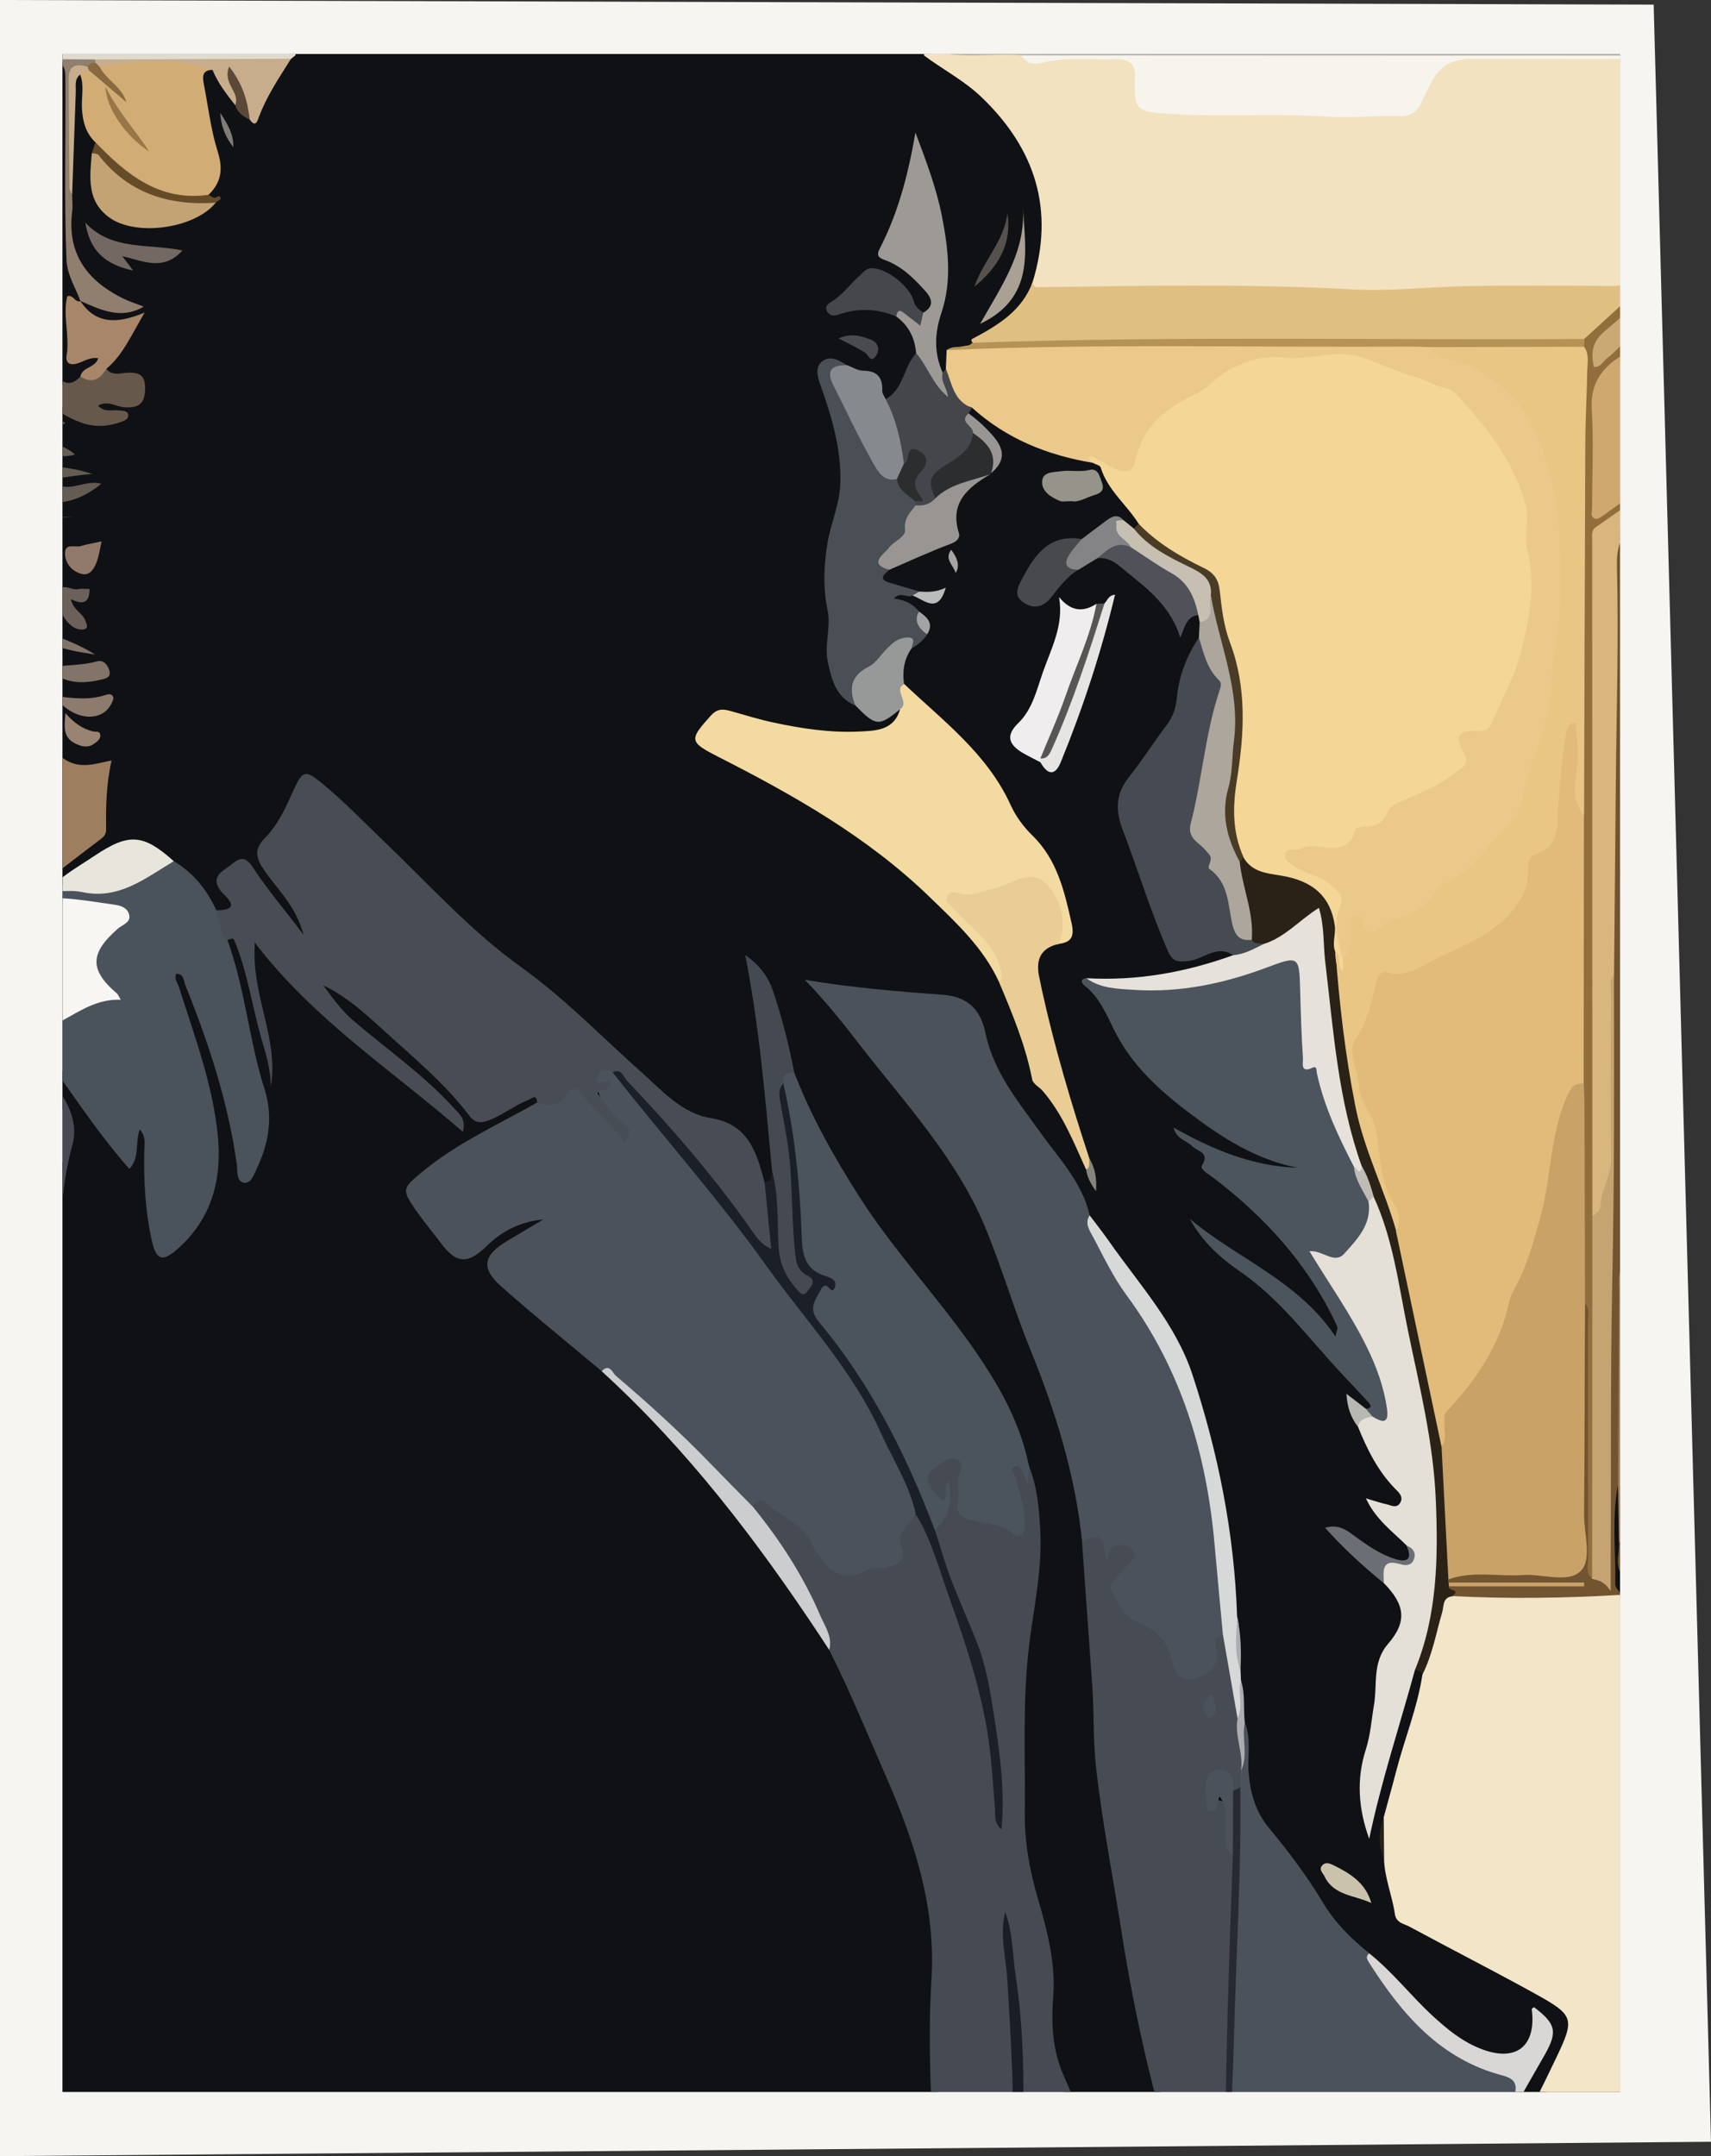 <?xml version="1.0" encoding="UTF-8"?> <svg xmlns="http://www.w3.org/2000/svg" xmlns:xlink="http://www.w3.org/1999/xlink" id="Layer_2" data-name="Layer 2" viewBox="0 0 226.23 285.07"><rect x="0" y="0" width="226.23" height="285.07" fill="#333333" stroke="none"/><defs><style> .cls-1 { fill: #979898; } .cls-1, .cls-2, .cls-3, .cls-4, .cls-5, .cls-6, .cls-7, .cls-8, .cls-9, .cls-10, .cls-11, .cls-12, .cls-13, .cls-14, .cls-15, .cls-16, .cls-17, .cls-18, .cls-19, .cls-20, .cls-21, .cls-22, .cls-23, .cls-24, .cls-25, .cls-26, .cls-27, .cls-28, .cls-29, .cls-30, .cls-31, .cls-32, .cls-33, .cls-34, .cls-35, .cls-36, .cls-37, .cls-38, .cls-39, .cls-40, .cls-41, .cls-42, .cls-43, .cls-44, .cls-45, .cls-46, .cls-47, .cls-48, .cls-49, .cls-50, .cls-51, .cls-52, .cls-53, .cls-54, .cls-55, .cls-56, .cls-57, .cls-58, .cls-59, .cls-60, .cls-61, .cls-62, .cls-63, .cls-64, .cls-65, .cls-66, .cls-67, .cls-68, .cls-69, .cls-70, .cls-71, .cls-72, .cls-73, .cls-74, .cls-75, .cls-76, .cls-77, .cls-78, .cls-79, .cls-80, .cls-81, .cls-82, .cls-83, .cls-84, .cls-85, .cls-86, .cls-87, .cls-88, .cls-89, .cls-90, .cls-91, .cls-92, .cls-93, .cls-94, .cls-95, .cls-96, .cls-97, .cls-98, .cls-99, .cls-100, .cls-101, .cls-102, .cls-103, .cls-104, .cls-105, .cls-106, .cls-107, .cls-108, .cls-109, .cls-110, .cls-111 { stroke-width: 0px; } .cls-2 { fill: #f8f6f2; } .cls-3 { fill: #272a32; } .cls-4 { fill: #e0c082; } .cls-5 { fill: #cac2ad; } .cls-6 { fill: #d8b67e; } .cls-7 { fill: #2a2217; } .cls-8 { fill: #715430; } .cls-9 { fill: #e4e0d7; } .cls-10 { fill: #c7c0b2; } .cls-11 { fill: #b59356; } .cls-12 { fill: #4b525b; } .cls-13 { fill: #e2bb7a; } .cls-112 { clip-path: url(#clippath); } .cls-14 { fill: none; } .cls-15 { fill: #6c615a; } .cls-16 { fill: #9d7f60; } .cls-17 { fill: #f6f4ec; } .cls-18 { fill: #e6e2db; } .cls-19 { fill: #cba974; } .cls-20 { fill: #736962; } .cls-21 { fill: #4a4f56; } .cls-22 { fill: #f6f5f2; } .cls-23 { fill: #f3daa0; } .cls-24 { fill: #b79565; } .cls-25 { fill: #c6a472; } .cls-26 { fill: #f2e5c8; } .cls-27 { fill: #101114; } .cls-28 { fill: #d7d9d8; } .cls-29 { fill: #1b1f28; } .cls-30 { fill: #f2e2c0; } .cls-31 { fill: #87837f; } .cls-32 { fill: #515259; } .cls-33 { fill: #d1ad75; } .cls-34 { fill: #916e3b; } .cls-35 { fill: #999593; } .cls-36 { fill: #efedee; } .cls-37 { fill: #575655; } .cls-38 { fill: #9c7e57; } .cls-39 { fill: #93836e; } .cls-40 { fill: #83746a; } .cls-41 { fill: #493b24; } .cls-42 { fill: #4b4b4f; } .cls-43 { fill: #544e43; } .cls-44 { fill: #96938a; } .cls-45 { fill: #454951; } .cls-46 { fill: #eac685; } .cls-47 { fill: #c7ad8c; } .cls-48 { fill: #907f6f; } .cls-49 { fill: #2c2d2e; } .cls-50 { fill: #1a1d25; } .cls-51 { fill: #ebc98a; } .cls-52 { fill: #c8a26a; } .cls-53 { fill: #000; } .cls-54 { fill: #5b4836; } .cls-55 { fill: #44464b; } .cls-56 { fill: #655e56; } .cls-57 { fill: #caa978; } .cls-58 { fill: #e8e6dc; } .cls-59 { fill: #56514e; } .cls-60 { fill: #393c3e; } .cls-61 { fill: #a8866a; } .cls-62 { fill: #66594b; } .cls-63 { fill: #a3a3a5; } .cls-64 { fill: #d1aa6f; } .cls-65 { fill: #f4d696; } .cls-66 { fill: #e9cd94; } .cls-67 { fill: #6b6f75; } .cls-68 { fill: #848486; } .cls-69 { fill: #8c6b3a; } .cls-70 { fill: #645c52; } .cls-71 { fill: #998371; } .cls-72 { fill: #464a52; } .cls-73 { fill: #ada69d; } .cls-74 { fill: #9d9a96; } .cls-75 { fill: #b89b75; } .cls-76 { fill: #aaa195; } .cls-77 { fill: #886a3e; } .cls-78 { fill: #4b525c; } .cls-79 { fill: #45474c; } .cls-80 { fill: #cbcdcf; } .cls-81 { fill: #464a53; } .cls-82 { fill: #e6e5e4; } .cls-83 { fill: #ad884c; } .cls-84 { fill: #c3a373; } .cls-85 { fill: #484b54; } .cls-86 { fill: #474b54; } .cls-87 { fill: #c9a268; } .cls-88 { fill: #b4b2a8; } .cls-89 { fill: #917a6b; } .cls-90 { fill: #d9d7d6; } .cls-91 { fill: #c1bbb7; } .cls-92 { fill: #ddbc91; } .cls-93 { fill: #abadb0; } .cls-94 { fill: #484c55; } .cls-95 { fill: #47494d; } .cls-96 { fill: #cea86e; } .cls-97 { fill: #4c555d; } .cls-98 { fill: #987647; } .cls-99 { fill: #babbba; } .cls-100 { fill: #8d7b6d; } .cls-101 { fill: #a88b5e; } .cls-102 { fill: #807d77; } .cls-103 { fill: #b7b8b2; } .cls-104 { fill: #dfdbcf; } .cls-105 { fill: #4b545d; } .cls-106 { fill: #a6a4a5; } .cls-107 { fill: #664b28; } .cls-108 { fill: #86898d; } .cls-109 { fill: #4a525b; } .cls-110 { fill: #af9575; } .cls-111 { fill: #43403f; } </style><clipPath id="clippath"><rect class="cls-14" x="8.28" y="7.14" width="205.92" height="269.43"></rect></clipPath></defs><g id="Layer_1-2" data-name="Layer 1"><g><path class="cls-22" d="M0,0v285.07c75.41-.63,150.82-1.27,226.23-1.9-2.53-94.19-5.05-188.37-7.58-282.56C145.77.41,72.88.21,0,0Z"></path><g class="cls-112"><rect class="cls-53" x="8.28" y="7.14" width="205.92" height="269.43"></rect><g><path class="cls-27" d="M-14.38-63.68h-10.49c-1.08,1.28-.8,2.84-.81,4.31-.02,23.41-.09,46.82,0,70.23.14,36.72-.22,73.43.02,110.15.08,12.33-.76,24.63-1.07,36.94-.05,1.86-.59,3.62-1.08,5.38-2.11,7.45-2.49,15.12-2.83,22.76-.7,15.81-1.36,31.61-3.63,47.29-.22,1.49-.47,2.98-1,4.38-1.49,3.87-1.83,7.88-2,12-.19,4.67-1.51,9.32-3.43,13.46-2.87,6.19-3.74,12.61-3.91,19.18-.24,9.32-.96,18.63-.49,27.97.02.33,0,.67-.04,1-.05.44-.23.89-.68.93-.7.06-.71-.57-.74-1.04-.14-2.49-.49-4.96-.49-7.48.02-49.49-.06-98.97.06-148.46.04-18.98-.49-37.96.04-56.92.76-27.74.17-55.47.43-83.2,0-.67-.22-1.51.14-1.97,2.03-2.62,1.03-5.03-.04-7.68-.73-1.81-.7-3.93-.59-5.93,1.07-19.31.21-38.64.48-57.96.01-.92.01-1.83-.02-2.75-.03-.93-.12-1.84-.8-2.57h-1c-.92,1.04-.8,2.32-.81,3.56-.1,20.39-.82,40.78-.51,61.17,0,.58.06,1.17-.03,1.75-.09.58.22,1.54-.76,1.52-.81-.02-.88-.89-.96-1.54-.21-1.99-.24-4-.08-5.99.95-11.64.39-23.3.41-34.95.01-7.25.88-14.46.55-21.71-.06-1.32.16-2.69-.82-3.81h-1.5c-1.04,1.2-.82,2.66-.82,4.06.03,13.15-.12,26.31.1,39.46.02,1.16.11,2.33-.24,3.47-.56,5.22-.13,10.47-.27,15.71-.03,1.24.15,2.48-.19,3.94-3.27-1.28-6.44-2.64-9.6-4.01-5.27-2.27-10.49-4.66-15.79-6.86-2.12-.88-3.06-2.19-2.98-4.56.14-4.07.08-8.15.04-12.24.08-11.64.16-23.28.1-34.92,0-1.39.21-2.86-.82-4.05h-1c-1.03,1.2-.8,2.67-.8,4.06-.02,14.8,0,29.6-.02,44.4,0,1.22.16,2.47-.47,3.81-1.01-.73-.86-1.68-.86-2.49.02-15.8-.17-31.6.09-47.39.01-.83.15-1.67-.43-2.39h-1.5c-.86.96-.79,2.15-.8,3.31-.02,3.75-.1,7.5,0,11.24.32,11.16-.71,22.29-.55,33.44.01.95.61,2.59-.9,2.66-1.53.07-3.1-.7-3.71-2.43-.28-.79-.24-1.64-.24-2.48,0-10.41-.11-20.81.05-31.22.06-3.73.58-7.46.44-11.21-.04-1.16.06-2.35-.8-3.31h-1.5c-1.03,1.2-.79,2.66-.8,4.05-.02,13.29-.05,26.59.03,39.88.01,2.16-.33,3.7-2.73,4.06v1.5c3.21,2.31,6.95,3.54,10.52,5.06C-76.37-3.61-63.59,2.25-50.74,7.94c.99.44,2.92.52,2.17,2.6-.51,1.01-.51,2.1-.49,3.18.07,5.24-.19,10.48-.13,15.72.36,27.37-.81,54.73-.5,82.09.02,1.58-.08,3.16.24,4.73.16.56.37,1.11.35,1.71-.31,7.65.3,15.32-.45,22.97-.07.75-.13,1.49-.13,2.24,0,24.82-.05,49.65.01,74.47.25,4.66,0,9.31,0,13.97-.02,23.96,0,47.92-.01,71.87,0,2.25-.01,4.49.36,6.72.38,2.27-.2,4.21-1.76,5.98-.97,1.11-2.44,2.17-1.78,4.06h1c.33-.37.84-.56,1.11-.97,1.68-2.53,3.75-4.4,7.05-4.08.23,1.56-.26,3.43.83,5.05H125.55c1.41-2.51.79-5.21.59-7.81-.52-6.71-.79-13.44-1.34-20.14-1.02-12.53-1.05-25.08-1.02-37.64,0-2.17-.34-4.34-.98-6.4-3.19-10.27-7.34-20.15-12.32-29.68-7.95-12.9-17.18-24.8-27.95-35.48-.82-.82-1.61-1.67-2.57-2.34-4.12-3.75-8.48-7.2-12.77-10.75-2.81-2.33-2.61-3.69.55-5.66,1.2-.75,2.46-1.4,3.64-2.17.42-.27.86-.68.69-1.21-.23-.7-.92-.66-1.49-.52-2.13.54-4.02,1.57-5.72,2.94-.58.47-1.07,1.05-1.69,1.48-1.86,1.27-2.81,1.14-4.21-.65-1.07-1.38-2.17-2.74-3.22-4.13-1.74-2.29-1.64-2.98.59-4.72,3.42-2.66,6.96-5.12,10.97-6.85,1.51-.65,3.09-1.29,4.01-2.82.03-1.49-.93-1.09-1.7-.83-1.43.48-2.63,1.42-3.97,2.09-1.55.77-2.69.59-3.91-.83-4.87-5.72-10.57-10.57-16.44-15.22-.75-.59-1.79-1.7-2.57-.97-1.01.95.27,1.94.88,2.72,1.91,2.44,4.44,4.24,6.83,6.17,3.37,2.72,6.72,5.44,9.54,8.78-1.42-.94-2.73-2.05-4.01-3.14-4.87-4.14-10.07-7.89-14.74-12.27-2-1.88-3.55-4.18-5.54-6.08-.58-.55-1.01-1.63-1.94-1.25-.99.4-.8,1.57-.74,2.44.18,3,1.17,5.84,1.81,8.75.5,2.26,1.2,4.47,1.1,5.95-.74-5.24-2.16-11.2-4.02-17.06-.25-.78-.57-1.7-1.6-1.66-.53.02-.63.68-.68,1.19,1.71,6,2.52,12.21,4.31,18.19.93,3.1,1.11,6.21.24,9.34-.29,1.02-.54,2.09-1.52,2.8-.88-.53-.72-1.45-.84-2.21-1.25-7.5-3.4-14.74-6.35-21.75-.45-1.07-.73-2.99-2.22-2.42-1.2.46-.26,2.07.07,3.14,1.93,6.27,4.34,12.46,4.85,19.05.39,5.01-.65,9.79-4.6,13.43-1.68,1.55-2.57,1.3-2.97-.96-.58-3.28-.94-6.59-.78-9.93.02-.5.04-1-.02-1.5-.11-.94.18-2.36-1.08-2.47-1.38-.11-1.09,1.36-1.28,2.26-.1.48-.01,1-.5,1.6-4.79-4.88-7.74-11.14-12.34-16.1-.32-.25-.67-.41-1.09-.24-1.02,1-.26,1.87.28,2.65,1.18,1.72,2.23,3.52,3.4,5.24,1.59,2.33,2.18,4.87,1.47,7.61-1.57,6.12-1.51,12.42-1.59,18.61-.18,14.28-1.69,28.39-3.79,42.47-.61,4.06-1.93,7.82-3.28,11.68-2.82,8.06-5.46,16.3-5.51,25-.04,5.95-3.81,9.09-8.22,11.89-.97.62-2.12.21-3.19.28-.77.05-1.53.21-1.88.99-.38.84.19,1.46.72,1.97,1.54,1.46,3.47,2.29,5.15,3.2-3-.53-6.08-1.71-9.28-2.38-1.65-.35-3.29-.55-4.94-.15-.6.14-1.13.5-1.14,1.16-.01.58.57.75,1.01.96.15.07.31.15.47.16,5.08.41,8.83,3.45,12.56,6.36-2.09-.55-4.29-.99-6.49-1.45-.72-.15-1.64-.38-2.02.43-.36.76.33,1.41.87,1.92,1.28,1.21,2.89,1.96,4.24,3.07.64.53,1.36.97,1.9,1.61.51.61.83,1.34.46,2.07-.42.82-1.18.32-1.78.21-.99-.19-1.98-.28-2.98-.12-.58.09-1.2.21-1.4.87-.21.71.33,1.09.84,1.35,1.72.9,3.08,2.24,4.38,3.6-3.71-1.55-7.51-2.99-11.67-2.91-1.04.02-2.38-.16-2.68,1.24-.3,1.38.76,2.17,1.85,2.64,3.51,1.52,7.11,2.85,10.63,4.35,1.13.48,2.35.78,3.75,2.08-4.09-.31-7.7-.2-11.29-.58-1.57-.17-3.11-.55-4.65-.9-.58-.13-1.22-.1-1.58.46-.38.58-.1,1.16.31,1.59.79.81,1.11,1.49.3,2.57-.77,1.03.11,1.7.98,2.11,1.67.79,3.42,1.29,5.29,1.31,1.89.02,3.78-.05,5.7.18-5.75.47-10.83,2.97-16.07,5.03-4.35,1.71-4.93,1.3-5.52-3.21-.91-6.95-.86-13.95-.65-20.94.07-2.32.56-4.64,1.89-6.66.47-.71.79-1.48.52-2.35-1.07-3.52.67-6.1,2.86-8.52.9-.99,2.02-1.73,3.03-2.61,1.47-1.27,2.07-2.61.4-4.18-1.45-.55-2.21.7-3.33,1.28.64-2.19,1.79-4.08,2.7-6.08.67-1.46,1.41-1.31,2.4-.3.99,1,2.14,1.82,3.49,2.32.65.14,1.42.41,1.76-.34.24-.54-.23-1.09-.6-1.55-.63-.77-1.3-1.52-2.07-2.13-2.82-2.26-3.91-5.15-3.67-8.74.18-2.71-.07-5.46.52-8.15.63-6.11,1.84-12.14,2.35-18.26.21-2.48.74-4.93.68-7.43.33-4.7,1.05-9.36,1.48-14.05,1.27-5.68.04-11.35.01-17.03,0-1.07-.06-2.15.3-3.19.62-6.19,2.09-12.23,3.1-18.35-.16-1.11-.71-2.21-.09-3.34.62-1.28.51-2.73.96-4.04.83-2.56.87-5.25,1.14-7.88.8-7.99,4.82-13.46,12.31-16.38,4.96-1.93,10.19-3.14,14.92-5.67.63-.35,1.35-.57,1.8-1.2,2.48-3,5.73-5,9.27-6.34,2.49-.94,4.26,1.21,6.16,2.46,2.5,1.61,3.87,4.27,5.9,6.31,2.37.06,2.65-.3,1.74-2.23-.14-.3-.34-.57-.5-.87-.62-1.17.03-1.87.89-2.52.92-.7,1.65-.48,2.36.37,1.61,1.91,2.97,4.01,4.51,5.98.31.39.5.87.85,1.23.4.42.83.98,1.46.68.69-.33.4-1.01.21-1.54-.36-1.03-.88-1.98-1.52-2.86-.34-.47-.74-.9-1.1-1.36-3.16-4.02-3.14-4-.51-8.28.83-1.34,1.58-2.74,2.26-4.17,1.02-2.14,1.36-2.19,3.26-.64,2.06,1.69,4.08,3.43,5.89,5.38,5.39,5.79,11.3,11.06,17.05,16.47,2.55,2.4,5.75,4.18,8.46,6.51,4.67,4.01,8.98,8.42,13.72,12.35,2.11,1.75,4.38,3.08,7,3.62,2.64.54,3.96,2.16,4.83,4.51.44,1.19.44,2.7,1.92,3.31,1.04-.09,1.16-.89,1.31-1.67-.83-5.96-.48-12.06-1.88-17.96-.65-2.75-.36-5.6-1.02-8.35,2.85,3.96,3.28,8.72,4.52,13.21,4.75,12.54,12.86,22.92,21.16,33.21,4.61,5.72,8.35,11.98,10.15,19.22,1.62,6.84,1.39,13.68.12,20.55-1.02,5.5-.88,11.08-.99,16.66-.15,8.03.26,15.92,2.71,23.67,1.07,3.38,1.33,7,.9,10.62-.5,4.13.95,7.87,2.61,11.53.45.99.95,1.94,1.39,2.93.48,1.1.19,1.79-.83,2.49-3.46,2.36-3.54,4.35-.18,6.67,4.65,3.21,6.88,8.01,8.85,12.99,1.97,4.95,3.56,10.03,4.58,15.27.19.99.45,1.95,1.23,2.67h9.99c.66-.86.19-1.73-.02-2.58-.87-3.41-1.9-6.78-2.47-10.26-.31-1.58-1.19-2.98-1.49-4.57-2.91-8.33-6.11-16.56-8.31-25.12-2.58-10.01-4.47-20.15-5.96-30.37-.7-4.77-1.67-9.5-2.17-14.31-.43-4.15-.38-8.31-.64-12.45-.35-5.48-.75-10.95-1.19-16.42-.7-8.89-3.35-17.29-6.68-25.48-1.32-3.24-2.39-6.57-3.54-9.85-2.79-7.94-6.58-15.24-11.91-21.76-4.52-5.53-8.65-11.38-13.75-16.81,6.17.95,12.18,1.3,18.13,2.21,1.17.18,1.99.77,2.53,1.8.23.44.57.86.66,1.34,1.51,7.79,7.23,13.15,11.29,19.45,1.22,1.9,2.41,3.78,3.22,5.89,3.68,5.54,7.8,10.77,11.21,16.5,1.38,2.32,2.33,4.75,3.03,7.34,2.58,9.57,4.49,19.26,5.11,29.17.53,2.19.15,4.42.27,6.62-.01.56.05,1.11.18,1.66.62,1.7.12,3.5.49,5.22.58,1.7.39,3.46.35,5.19-.09,3.91,1.04,7.38,3.62,10.31,2.48,2.82,4.47,5.97,6.47,9.12,1.62,2.56,3.68,4.7,6.09,6.5,3.02,2.6,5.65,5.59,8.52,8.34,1.99,1.91,4.12,3.64,6.74,4.56,4.36,1.54,7.1-.12,7.78-4.7,1.71,1.79.72,3.48-.14,5.03-1.61,2.9-3.44,5.67-4.7,8.75-3.7,6.05-6.09,12.67-8.57,19.26-2.36,6.27-3.9,12.85-7.14,18.78-.28.51-.48,1.07-.01,1.61h1c1.58-.87,2.2-2.44,2.89-3.95,2.19-4.86,3.95-9.89,5.68-14.93,2.04-5.92,4.76-11.52,7.73-17.02,2.49-4.61,5.02-9.21,6.92-14.11,1.2-3.09.87-4.22-2-6.03-5.07-3.2-10.4-5.98-15.78-8.57-3.23-1.56-4.93-3.67-5.43-7.06-.15-.98-.35-1.97-.55-2.94-.37-1.78-.49-3.54.12-5.29,1.51-5.59,3.11-11.15,4.75-16.71.24-.8.36-1.62.04-2.44-.29-.56-.73-.78-1.35-.59-1.38,1.4-1.45,3.34-1.93,5.06-1.4,5.05-3.14,10.01-3.99,15.28-.91-2.79-.83-5.63-.1-8.32,1.01-3.73,1.43-7.52,1.71-11.33.11-1.5.83-2.66,1.63-3.85,2.09-3.11,1.86-5.48-.72-8.29-1.24-1.09-2.34-2.36-3.68-3.34-1.26-.92-2.3-2.06-3.73-3.46,2.26.77,3.64,2.15,5.31,3.02.88.46,1.71,1.04,2.69,1.27,2.13.51,2.77-.25,2.13-2.49-1.27-1.74-3.1-2.97-4.32-4.79.43-.3.79.02,1.15.08.92.15,1.87.36,2.42-.66.49-.92-.11-1.61-.69-2.2-2.26-2.31-3.34-5.31-4.83-8.07-.57-.74-.79-1.64-1.17-2.62.68.14,1.13.63,1.73.68,1.54-.21,1.01-1.13.44-1.72-5.44-5.57-9.67-12.33-16.26-16.79-2.29-1.55-3.93-3.82-5.28-4.8,1.69,1.38,4.19,3.49,7.04,5.06,3.05,1.68,5.52,3.97,7.74,6.59.27.32.5.67.81.95.51.45,1.09.95,1.76.46.67-.49.39-1.23.1-1.82-1.37-2.86-2.89-5.64-4.85-8.13-3.15-4-6.7-7.62-10.77-10.71-.88-.66-1.58-1.29-1.68-2.57-.11-1.5-1.84-1.7-2.49-2.39,3.69,2.23,7.95,3.78,12.53,4.41.79.11,1.93.49,2.16-.51.22-.95-.94-1.27-1.7-1.45-7.37-1.71-12.87-6.36-18.11-11.44-2.12-2.06-3.79-4.44-4.8-7.22-.59-1.63-2.35-2.6-2.38-4.48,5.28.2,10.41-.6,15.45-2.07.95-.28,1.94-.48,2.61-1.31.43-.96-.27-1.16-.93-1.31-.84-.19-1.64.1-2.44.31-4.08,1.1-3.97,1.05-5.63-2.7-1.92-4.34-3.11-8.93-4.86-13.32-.97-2.44-1.01-4.8.88-6.74,5.07-5.2,6.49-12.11,8.94-18.55.2-.64.26-1.29.2-1.95-.05-.39-.17-.75-.4-1.07-1.73-.64-2.23.28-2.4,1.52-1.89-3.63-4.98-6.5-8.64-8.81-.78-.49-1.62-.83-2.58-.7-1.12.2-1.99.88-2.86,1.54-1.39.94-2.5,2.15-3.55,3.45-.71.88-1.69,1.59-2.78.74-1.03-.81-.32-1.81.1-2.7,1.39-2.94,3.47-4.81,6.95-4.56,1.09-.28,1.76-1.18,2.65-1.76.8-.51,1.53-1.36,2.65-.74.61.33,1.15.86,1.93.73.38-.15.57-.44.61-.84-1.1-2.95-3.72-4.94-4.92-7.84-.17-.42-.8-.53-1.29-.62-4.73-1.4-9.7-2.21-13.55-5.72-.66-.6-1.31-1.29-2.3-1.38-.55.13-.81.51-.88,1.04.47,1.5,2.02,2.04,2.9,3.21,1.1,1.47,1.38,2.71-.03,4.06-.25.24-.51.48-.77.72-2.75,1.46-4.71,3.35-3.97,6.87.29,1.38-.84,1.81-1.86,2.25-2.34,1.03-4.81,1.79-6.98,3.2-1.09,1.66-.96,2.3.77,2.77,1.1.3,2.22.51,3.32.8.6.32,1.29.22,2.19.4-1.21.05-2.06-.31-2.92-.6-.41-.03-.82-.08-1.23-.17-.56-.12-1.02.07-1.21.6-.23.64.33.86.76,1.08.75.37,1.5.72,2.13,1.27.66.66,1.73,1.14.99,2.38-.46.96-1.39,1.48-2.08,2.24-.91,1.33-1.1,2.81-.86,4.37,1.01,2.41,2.99,3.95,5,5.38,2.55,1.81,4.6,3.96,6.13,6.72,2.1,3.77,4.56,7.33,7.36,10.62,2.46,2.9,2.85,6.45,3.59,9.92.26,1.22-.77,1.26-1.46,1.63-2.83,1.22-3.38,2.06-2.64,5.73,1.56,7.79,3.52,15.49,6.52,22.88.56,1.22.81,2.54,1.21,3.46.11-.53-.68-1.19-.71-2.05-1.62-4.09-3.31-8.11-6.45-11.38-1.05-1.09-.94-2.91-1.47-4.37-1.09-3.04-1.95-6.17-3.41-9.08-2.01-4.63-5.61-7.97-9.17-11.35-8.29-7.88-18.05-13.54-28.12-18.75-1.06-.55-2.82-.77-2.08-2.75.65-1.72,1.96-2.29,4.07-1.7,5.14,1.45,10.37,2.32,15.72,2.42,1.52.03,2.99-.25,4.34-.96.97-.51,1.92-1.07,1.83-2.4-.21-.51-.67-.56-1-.31-2.27,1.69-3.79.28-5.31-1.22-2.26-1.64-2.92-4.08-2.83-6.61.13-3.34-.37-6.62-.41-9.94-.02-2.19.22-4.34.91-6.39,1.87-5.55,1.36-10.97-.66-16.34-.26-.7-.53-1.4-.73-2.12-.78-2.8-.49-3.08,2.36-2.36,2.45.57,4.32,1.87,5.38,4.22,1.65.25,2.03-1.17,2.6-2.14.74-1.25,1.36-2.6,1.89-3.97.24-2.33-.9-3.97-2.66-5.29-2.58-1.62-5.35-1.43-8.68-.48,1.49-2.05,2.89-3.4,4.44-4.49,1.35-.95,4.47.7,5.48,2.78.51,1.05.76,2.28,2.33,2.11,1.7-1.03,1.3-2.33.37-3.58-1.1-1.48-2.53-2.64-4.14-3.53-1.23-.68-1.64-1.47-.98-2.83,1.82-3.75,2.85-7.75,3.54-11.92,1.91,5.54,3.59,11.02,3.21,16.95-.14,2.18-.53,4.26-1.1,6.34-.62,2.26-.58,4.43,1.06,6.33.41.21.71.04.96-.28.36-.62.3-1.36.59-1.99.63-1.03,2.17-.25,2.75-1.36.51-1.07,1.7-1.12,2.57-1.64,2.72-1.63,4.84-3.69,5.84-6.77,3.62-10.55-.72-19.46-7.84-25.73-2-1.76-4.35-3.06-6.52-4.6-1.84-1.88-3.14-4.27-5.49-5.65-1.91-1.28-3.97-2.23-6.23-2.7-5.38-1.68-10.49-4.05-15.66-6.26-6.48-2.77-13.09-4.63-20.21-4.2-.68,0-1.35.07-2.02.21-4.52.32-8.93,1.15-13.02,3.21-4.67,2.14-9.03,4.83-13.29,7.69-3.09,2.1-5.8,4.62-8.11,7.56-.23.26-.44.53-.65.81-1.47,1.89-2.76,3.89-3.66,6.13-.24.59-.4,1.3-1.22,1.37-.91-.23-1.29-1.01-1.76-1.68-1.21-1.45-1.72-3.46-3.56-4.39-1.53.09-1.74,1.12-1.48,2.29.58,2.68.7,5.46,1.55,8.06.69,2.13.71,4.04-.51,5.92-.64.76.99.99.39,1.74-3.47,3.21-7.65,2.28-11.59,1.69-2.03-.3-3.34-2.07-3.37-4.39-.01-1.25-.01-2.49.05-3.74.12-.65.3-1.3.14-1.97-1.21-2.23-1.55-4.65-1.58-7.15,0-.82.32-1.99-1.25-1.73-.73.6-.75,1.46-.74,2.28.09,4.4-.51,8.78-.31,13.18,0,2.07-.09,4.15.02,6.21.29,5.12,4.07,7.2,7.83,9.13-2.04.73-3.95-1.08-6.12-.94-.61,2.24,1.24,2.52,2.57,3.08,1.15.48,2.44.18,3.87.13-.64,2.47-2.87,3.82-3.4,6.09.58,1.3,1.81.96,2.83,1.05,1.07.1,1.77.47,1.66,1.68-.12,1.19-.92,1.47-1.95,1.42-.75-.03-1.48-.28-2.23-.27-.66.01-1.49-.01-1.59.83-.07.63.55.96,1.14,1.15.47.16,1,.07,1.64.44-3.3,1.04-5.82-.28-8.15-2.1-2.11-1.64-3.85-3.66-5.52-5.74-.44-.55-.72-1.68-1.8-.74.55,4.51,4,6.59,7.05,8.91-1.1.52-1.1.54-2.69.29-.59-.09-1.2-.3-1.55.35-.43.8.2,1.23.72,1.62,1.3.97,2.94,1.1,4.5,1.83-1.16-.18-2.14-.48-3.13-.73-2.17-.55-3.33-1.81-3.64-4.15-.35-2.62-1-5.21-1.32-7.84.14-.79.28-1.81,1.22-.54.64.87,1.42,1.64,1.98,2.55,1.7,2.73,4.45,1.75,6.83,2,.45.05.87-.45,1.21-.81.11-.12.23-.24.33-.37.58-.76,2-1.21,1.59-2.28-.39-1.05-1.6-.37-2.46-.31-.74.06-1.15-.29-1.04-1.01.23-1.43.06-2.88-.33-4.18-.54-1.8,1.68-1.66,1.7-2.93-2.71-6.74-1.71-13.78-1.68-20.73.01-2.58.11-5.16.06-7.74-.04-2.4-.56-2.9-3.02-2.93-5.66-.07-11.33,0-16.99-.04-.96,0-2.04.28-2.72-.77-.36-1.06-.22-2.15-.21-3.23.03-21.4-.1-42.8.09-64.21,0-1.09-.01-2.18-.81-3.06Z"></path><path class="cls-27" d="M385.91,83.29v-17c-.96-.86-2.15-.79-3.31-.81-2.83-.03-5.66,0-8.49-.01-4.37-.01-4.35-.01-4.37-4.5-.02-3.83.57-7.63.54-11.47-.1-12.99-.04-25.99-.04-38.98,0-4.53.06-4.61,4.64-4.37,2.66.14,5.29.61,7.97.46,1.08-.06,2.18-.01,3.06-.81,0-22.54-.02-45.08.04-67.62,0-1.56-.35-1.92-1.91-1.91-22.53.06-45.06.04-67.59.04-.6.65-.75,1.46-.79,2.3-.02.41-.03.83-.03,1.24.03,21.17-.72,42.33-.42,63.5.02,1.24-.12,2.5.45,3.67.3.56.55,1.14.74,1.74.71,2.94.22,5.92.32,8.88.09,2.48-.05,4.96.06,7.43.04.87-.27,2.11,1.26,2.18.63-.9.38-1.93.39-2.91.02-5.06.03-10.11.04-15.17-.44,33.04-.17,66.08-.26,99.11-.08,11.57.24,23.14-.16,34.7-.22,6.32.02,12.66-.44,18.95-.65,8.9-.14,17.79-.41,26.68-.71,23.53-.46,47.08-.49,70.62,0,1.12-.1,2.16-.91,3-.33.53-.47,1.12-.53,1.73,0,14.27.02,28.55-.33,42.95-7.55-6.69-14.4-13.94-21.27-21.18-2.67-2.5-5.22-5.14-7.8-7.73-.7-.71-1.54-1.45-.41-2.49.78-1,.71-2.19.72-3.35.01-20.93.01-41.86,0-62.79,0-1.12.29-2.37-.88-3.19-1.65,1-1.06,2.66-1.06,4.04-.05,18.69-.02,37.38-.06,56.07,0,1.35.72,3.33-.55,3.9-1.2.54-2.27-1.29-3.4-2.07-1.64-1.13-2.96-2.67-4.74-3.61-.43-.25-.95-.25-1.44-.5,1.48-.05,1.48-1.13,1.56-2.16.14-1.95-.03-2.35-1.25-3.08-.67.47-.06,1.93-1.21,1.87-.94-.05-1.47-1.01-1.89-1.81-.85-1.65-1.03-3.45-1.12-5.28-.05-1.03.27-2.19-.82-2.94-.29,0-.5.13-.65.38-.81,2.85-.12,5.78-.45,8.65-.31,1.25.1,2.43.33,3.61-4.45-5.15-9.37-9.92-13.21-15.62-1.19-1.77-2.93-3.14-4.67-4.43-1.15-.85-1.96-2.01-2.79-3.15-2.38-2.49-5.01-4.75-7.02-7.59-2.33-3.08-5.17-5.66-8.05-8.2-.32-.31-.68-.56-1.03-.82-.52-.37-1.05-.74-1.44-1.27-2.29-2.61-4.78-5.02-7.32-7.38-.44-1.7-1.72-2.47-3.24-2.99-1.66-1.42-3.07-3.1-4.81-4.43-.52-1.35-.18-2.73-.18-4.1-.22-2.34.63-4.79-.69-7.02-.65-.14-1.02.31-1.04.78-.17,4.52-.86,9.05.4,13.52,1.85,1.91,3.59,3.93,5.63,5.65,2.51,1.6,4.69,3.51,6.24,6.14.78,1.33,2.12,2.26,3.28,3.29.71.63,1.25,1.27,1.44,2.2,2.42,3.57,5.83,6.2,8.75,9.3,2.01.82,3.23,2.6,4.63,4.07,8.32,8.68,16.03,17.92,24.21,26.72.74.8,1.37,1.63,1.64,2.74.36,1.47,1.22,2.53,2.82,2.79.25.04.53.1.68.29,2.64,3.37,5.98,6.17,8.06,9.98,2.84,2.35,4.77,5.47,7.03,8.31,3.26,3.52,6.71,6.85,9.88,10.45,4.16,4.72,9,8.78,13.29,13.39,1.33,1.43,1.9,3.57,3.92,4.36,22.99,0,45.98-.02,68.96.05,1.71,0,2.05-.34,2.05-2.05-.06-57.49-.05-114.98-.05-172.47-.96-.86-2.15-.8-3.31-.81-3.08-.03-6.16-.1-9.23.02-2.14.08-3.17-.62-3.35-2.88-.55-6.73-.49-13.48-.15-20.2.27-5.32.3-10.64.35-15.95.05-6.32-.02-12.65.03-18.97.02-2.63.25-2.84,2.87-2.87,3.16-.05,6.32,0,9.48-.02,1.16-.01,2.35.05,3.31-.81Z"></path><path class="cls-26" d="M239.03,236.75c-2.86-2.97-5.72-5.95-8.58-8.92-.43-1.25-1.56-1.89-2.41-2.79-2.88-3.07-5.41-6.46-8.62-9.23-1.67-1.65-3.34-3.29-5.01-4.94-.85-.59-1.83-.89-2.81-.75-6.36.92-12.76.08-19.12.49-1.11.08-1.94.63-2.21,1.7-.74,3.03-2.13,5.91-2.2,9.1-.66,4.38-2.36,8.48-3.46,12.74-.53,2.05-1.11,4.09-1.66,6.14-.26,1.83-.35,3.66.05,5.48.06,2.51,1.08,4.84,1.43,7.29.17,1.19,1.23,1.28,1.96,1.68,5.55,3.01,11.18,5.86,16.7,8.92,5.01,2.78,5.14,3.24,2.72,8.31-2.14,4.49-4.36,8.96-6.76,13.32-3.75,6.8-6.55,13.98-9,21.32-1.58,4.74-3.52,9.32-6.04,13.65h124.93c.17-1.53-1.02-2.35-1.8-3.34-4.8-6.11-9.79-12.07-14.59-18.18-.15-.18-.31-.35-.48-.52-8.57-10-18.39-18.89-26.28-29.5-2.42-3.25-5.27-6.19-7.39-9.67-5.41-7.46-11.71-14.17-17.85-21.02-.45-.5-1.04-.83-1.53-1.27Z"></path><path class="cls-81" d="M156.03,320.25c-1.46-8.71-4.12-17.03-8.21-24.87-1.48-2.84-3.63-5.16-6.35-6.87-1.11-.7-2.17-1.37-1.88-2.88.26-1.36,1.19-2.22,2.51-2.45,2.12-.38,1.83-1.54,1.16-2.97-.92-1.95-1.82-3.91-2.67-5.89-1.44-3.35-1.61-6.76-1.33-10.43.33-4.35-.8-8.68-2.04-12.92-1.07-3.65-1.76-7.4-1.72-11.26.09-7.47-.33-14.97.6-22.41.62-4.93,1.7-9.81,1.45-14.81-.15-2.95-.39-5.91-1.51-8.71-.15.42-.43.61-.59.38-.43-.64-1.01-.92-1.7-.52-.65.37-.51,1.02-.24,1.55.79,1.52.4,3.29,1.1,4.84.23.51.35,1.19-.18,1.63-.47.39-.94-.02-1.37-.21-.69-.31-1.39-.55-2.13-.71q-3.64-.79-3.48-4.58c0-.17.02-.33.03-.5,0-1.26.64-2.81-1.27-3.28-1.22-.3-3.63,1.25-3.92,2.57-.38,1.68.47,3.2,1.78,3.8,1.71.78,1-.95,1.23-1.6.05,1.34.02,2.67-1.51,3.54-.53.3-.54,1.18-.65,1.84.91,4.4,2.73,8.52,4.39,12.63,1.63,4.04,2.44,8.25,3.4,12.4.9,3.91,1.08,8,1.16,12.05-.19-8.26-1.7-16.26-4.51-24.06-1.57-4.35-3.41-8.62-4.6-13.11-.24-.89-.59-1.73-1.44-2.25-1.96.52-3.2,1.94-3.03,4.03.14,1.69-.56,2.27-2.03,2.39-.66.06-1.31.13-1.96.29-3.61.89-4.26.82-6.15-2.48-1.53-2.66-3.96-4.15-6.23-5.89-.98-.75-2.16-1.06-2.77.6.53,2.27,2.37,3.73,3.58,5.57,2.79,4.23,4.83,8.79,6.7,13.46,2.8,5.58,5.16,11.35,7.65,17.06,3.67,8.44,6.44,16.98,5.86,26.42-.54,8.87.02,17.77.54,26.63.62,10.66,1.73,21.3,1.87,31.99h5.5c1.36-2.83.7-5.9.92-8.84.62-8.61,1.9-17.15,2.43-25.77.37-6.15.22-12.27-.17-18.4-.27-4.13-.59-8.26-1.21-12.36,1.12,7.47,1.56,15.01,1.68,22.54.12,7.05-.64,14.08-1.48,21.09-.8,6.67-1.31,13.38-1.61,20.09-.03.6.04,1.16.45,1.64h23.99Z"></path><path class="cls-12" d="M181.04,258.25c-2.38-1.94-4.54-4.05-6.14-6.73-2.08-3.48-4.51-6.71-7.11-9.83-1.79-2.14-2.54-4.77-2.71-7.59-.12-2.12.36-4.3-.49-6.37-1.08.95-.69,2.23-.75,3.4-.05,1.05-.01,2.09-.36,3.1-.15.77-.15,1.55-.17,2.33.34,9.91-.44,19.79-.62,29.69-.16,8.96-.72,17.92-.89,26.9-.09,4.75.3,9.44,1.18,14.1.35,4.49,1.96,8.68,3.04,13h16.99c4.61-8.68,6.71-18.33,10.48-27.34,1.76-4.2,3.65-8.33,5.94-12.26-.44-1.22.59-1.99.94-2.96.87-2.4.54-3.31-1.93-4.07-3.29-1.02-6.23-2.5-8.9-4.78-3.54-3.02-6.05-6.76-8.5-10.59Z"></path><path class="cls-50" d="M132.05,320.25c.67-8.43,1.04-16.89,2.13-25.26.72-5.53,1.08-11.1,1.13-16.6.06-5.67-.14-11.44-1.01-17.11-.43-2.82-.36-5.73-1.39-8.47-.78,3,.11,5.95.28,8.9.47,8.11,1.05,16.18.54,24.34-.51,8.2-1.99,16.28-2.29,24.5-.12,3.23-.39,6.46-.39,9.7h1Z"></path><path class="cls-85" d="M-33.45,258.69c2.02,2.14.38,3.32-1.22,4.43-2.39,1.66-4.2,3.74-5.14,6.52-.21.62-.64,1.39-.45,1.89,1.03,2.72-.36,4.89-1.27,7.25-.62,1.6-.8,3.36-.81,5.13-.08,7.73.06,15.44.94,23.14.15,1.29.57,1.72,1.82,1.72,3.28,0,6.16-1.44,8.95-2.79,3.05-1.48,6.21-2.25,9.48-2.74,1.46-.22,2.76-.75,4.07-1.28-.03-.23-.07-.46-.1-.7-2.61,0-5.22-.04-7.82.01-1.89.04-3.59-.61-5.29-1.29-.77-.31-1.52-1.09-.33-1.51,2.54-.9,1.33-1.55.05-2.38-.55-.35-1.1-.74-1.08-1.79,6.13,1.46,12.22,1.97,18.39.98-4.46-2.82-9.28-4.53-14.01-6.43-.46-.18-.96-.3-1.39-.53-.82-.43-1.82-.95-1.55-1.99.28-1.06,1.42-.58,2.18-.6,4-.08,7.66,1.28,11.27,2.77.82.34,1.6.75,2.5.99-2.02-2.36-3.7-5.05-7.22-6.13,1.7-1.02,3.11-.58,4.5-.4.84.11,1.94,1.58,2.45.03.39-1.18.74-2.75-.85-3.8-2.14-1.41-4.18-2.97-6.24-4.51-.37-.28-.86-.56-.87-1.38,3.26.68,6.46,1.36,9.67,2.03-4.44-4.11-8.81-8.11-15.2-8.36,5.67-2.01,10.61,2.2,16.08,1.75-1.45-1.88-3.76-2.43-5.49-3.82-.49-.39-1.27-.8-1.04-1.55.24-.79,1.15-.76,1.73-.57,3.12,1.01,4.89-1.2,6.89-2.82,2.8-2.27,5.07-4.93,4.93-8.77-.24-6.77,2.07-13.05,3.51-19.5.76-3.41,1.95-6.62,3.51-9.77,2.01-4.08,1.76-8.71,2.49-13.11,2.13-12.96,2.94-26.02,3.22-39.15.13-6.09.09-12.28,1.76-18.28.7-2.51-.23-4.92-1.67-7.07-1.21-1.79-2.45-3.55-3.59-5.37-.39-.62-1.38-1.15-.63-2.15-3.22-3.62-7.13-6.32-12-6.56-4.31-.21-6.99,2.94-9.34,6.15-.54.73-1.05,1.51-.95,2.49.31,1.24,2.35.14,2.38,1.76.5,1.01-.22,1.75-.57,2.55-1,2.29-2.48,4.31-3.64,6.52-2.23,4.26-3.57,8.65-3.66,13.54-.09,4.39-.87,8.75-2.19,12.98-.39,1.25-.65,2.53-.72,3.86-.09-1.77,1.11-3.68-.36-5.34-.95,2.04-.65,4.24-.44,6.3.5,4.75.64,9.48.08,14.23,1.1-.06,1.54-1.19,2.47-1.52.54-.19,1.09-.65,1.62-.28.58.4.25,1.06.16,1.61-.46,2.69-1.35,5.28-2.04,7.92-.98,3.76-1.8,7.54-2.31,11.39-1.2,7-2.77,13.91-4.44,20.81-.57,4.91-1.9,9.95.97,14.51,1.33,2.12,3.44,3.74,5.26,5.64-.67.64-1.2-.34-1.78-.09-.82,1.41-2.29,1.72-3.66,2.23-.71.26-1.72.07-1.9,1.18Z"></path><path class="cls-30" d="M124.03,6.87c-.67-.02-1.41-.37-1.9.43,2.52,1.89,5.35,3.34,7.65,5.55,7.11,6.82,9.69,14.88,6.75,24.46-.4.76.01,1.07.68,1.21.82.17,1.66.1,2.49.1,10.15,0,20.31-.03,30.46.01,4.65.02,9.3.85,13.96.46,10.71-.9,21.46-.1,32.17-.71,1.02-.05,1.91-.44,2.72-1.04,3.86-3.64,7.82-7.18,11.79-10.71,4.95-4.41,9.89-8.84,14.56-13.55,1.11-1.42,3.5-1.86,3.3-4.29-.28-.87-1.01-.97-1.77-1.08-5.81-.8-11.66-.58-17.5-.6-.99,0-1.98,0-2.97-.01-10.32.46-20.64.22-30.96.14-3.54-.03-6,1.1-7.37,4.31-.94,2.21-2.49,3.07-4.87,3.04-9.8-.12-19.61.21-29.41-.46-2.06-.14-2.91-.95-3.01-3.05-.16-3.4-.67-3.79-4.13-3.76-2.91.02-5.82-.2-8.73.23-1,.15-2,0-2.93-.42-3.65-.26-7.31.21-10.95-.25Z"></path><path class="cls-65" d="M144.53,61.21c.35.19.92.32,1,.59.92,3.01,3.45,4.92,5.03,7.46.98,2.68,3.39,3.91,5.67,4.94,3.07,1.39,4.79,3.33,4.72,6.77-.02.98.31,1.98.67,2.9,2.62,6.85,2.11,13.85.94,20.85-.52,3.09.02,5.94,1.33,8.71.98,1.74,2.64,2.41,4.45,2.83,6.32,1.47,7.04,2.28,7.57,8.69.03.33.08.65.15.98.07.4.2.79.28,1.2.12.63.12,1.57.87,1.57.92,0,.85-.98.96-1.68-.19-2.62-1-5.19-.12-7.88.36-1.11-.8-1.86-1.58-2.62-1.45-1.41-3.72-1.42-5.3-3.17,1.73-.62,3.34-.85,4.94-.73,1.45.11,2.67.08,3.22-1.54.08-.24.25-.54.45-.58,3.05-.52,4.43-3.72,7.25-4.54,2.38-.7,4.19-2.34,6.27-3.53,1.14-.65,1.4-1.61.97-2.76-.56-1.48-.43-2.44,1.45-2.46.69,0,1.42-.33,1.68-.93,1.02-2.34,3.16-4.08,3.44-6.81.23-2.25,1.12-4.35,1.82-6.47,1.34-4.08-.25-8.05-.16-12.04.09-4.2-1.26-7.8-3.11-11.35-1.59-3.07-4.25-5.3-6.42-7.9-1.21-1.45-3.28-1.54-4.97-2.19-2.92-1.14-5.76-2.96-8.9-3.04-5.41-.15-10.94-.71-16.16,1.52-2.02.87-3.41,2.65-5.33,3.66-.58.31-1.05.87-1.68,1.06-3.29,1.02-4.85,3.55-5.97,6.55-.88,2.35-1.22,2.46-3.43,1.38-.67-.33-1.31-.76-2.1-.7-.42.03-.91.13-.87.66.04.52.64.39.96.6Z"></path><path class="cls-78" d="M99.57,199.24c.41-.82,1.1-1.18,1.79-.52,2.08,2,5.22,2.89,6.27,5.99.15.44.57.79.85,1.2,1.65,2.42,3.67,3.08,6.35,1.58.66-.37,1.65-.07,2.44-.27,1.43-.36,2.69-.74,1.9-2.86-.64-1.74,1.09-2.83,1.92-4.13.83-.97.26-1.84-.14-2.76-3.76-8.55-8.32-16.57-14.17-23.93-5.63-7.08-10.93-14.44-16.61-21.5-2.86-3.55-5.98-6.9-8.78-10.51-.82-.64-1.67-.76-2.45.03-.65.66-.35,1.19-.06,2.08.95,2.95,1.34,3.92,3.62,5.83-.97-.44-1.5-1.42-2.24-2.13-.78-.74-1.6-1.47-2.22-2.34-1.16-1.61-2.39-2.02-3.81-.38-.87,1-2.23.48-3.2,1.14-5.17,2.94-10.65,5.37-15.28,9.24-2.53,2.11-2.67,2.25-.77,5,1.04,1.5,2.22,2.9,3.32,4.36,2.04,2.72,3.53,2.85,6.12.32,2.06-2.02,4.49-3.17,7.41-3.45-1.61.96-3.23,1.91-4.84,2.88-3.11,1.87-3.42,3.58-.72,5.97,4.34,3.85,8.86,7.49,13.3,11.22,1.86.25,2.78,1.84,3.93,2.97,4.72,4.61,9.89,8.78,14.02,13.99.48.6,1.04,1.36,2.06.99Z"></path><path class="cls-12" d="M144.08,160.69c-.98-4.38-4.09-7.54-6.56-11.01-2.94-4.12-6.14-7.93-7.23-13.13-.57-2.73-2-4.78-5.73-5.04-5.99-.43-12.03-.94-18.15-1.97,2.57,2.64,4.86,5.47,7.08,8.36,6.12,7.92,13.09,15.28,16.93,24.73,2.12,5.21,3.71,10.63,5.83,15.84,3.32,8.17,5.92,16.5,6.82,25.3q1.72.48,3.05,2.95c.26.04.47-.06.65-.24.53-.54.96-1.82,1.83-1.05.78.69-.34,1.44-.8,2.04-1.89,2.49-1.42,5.42,1.34,6.97,2.46,1.38,4.5,2.98,5.47,5.79.54,1.56,1.6,2.72,3.6,2.27,1.83-.42,3.25-1.95,3.28-3.85.01-.91-.15-1.8.45-2.6.7-2.83-.16-5.63-.36-8.41-.31-4.46-.89-8.91-1.76-13.33-1.64-8.3-5.1-15.75-9.8-22.72-2.31-3.44-4.6-6.91-5.95-10.88Z"></path><path class="cls-94" d="M71.02,145.75c1.52.48,2.88.51,3.93-1.01.78-1.14,1.43-.94,2.25.2,1.58,2.2,3.92,3.75,5.4,6.24.91-1.92.78-1.76-.64-2.96-1.16-.98-1.96-2.4-2.96-3.66.41-.59,1.58-.29,1.83-1.29-.57-.77-1.43.48-2.07-.44.36-1.07.87-1.86,2.25-1.03,2.14,1.71,3.85,3.84,5.59,5.92,4.31,5.14,8.76,10.17,12.61,15.67.42.61.85,1.24,1.45,1.7.88.67,1.87.52,1.73-.59-.36-2.74.46-5.7-1.31-8.21-.09-.32-.18-.64-.26-.96-.98-3.67-2.37-6.79-6.81-7.5-3.84-.61-6.39-3.58-9.15-6.03-5.27-4.68-10.18-9.8-15.92-13.91-6.68-4.79-12.14-10.87-18.02-16.51-2.82-2.7-5.52-5.53-8.56-7.99-1.94-1.57-2.37-1.47-3.41.79-1.07,2.34-2.08,4.77-3.91,6.6-1.51,1.52-1.19,2.69-.14,4.23,1.73,2.56,4.19,4.67,5.22,8.54-2.56-3.35-4.83-6.04-6.74-8.95-1.28-1.96-2.23-.66-3.18,0-1.04.72-2.32,1.46-1.02,3.19.51.68,3.13,2.56-.59,2.56-.46,1.67-.5,3.18,1.47,3.94.78-.29.79-.29,1.02.27,1.67,4.1,2.26,8.49,3.47,12.71.61,2.13,1.31,4.25,1.23,6.52,1.18-6.39-2.62-12.21-2.08-19.15,7.81,10.2,18.09,16.83,27.5,25,.45-1.72-.49-2.37-1.15-3.1-3.98-4.4-8.86-7.78-13.34-11.61-1.61-1.37-2.74-3.02-3.99-4.67,3.08,1.46,5.55,3.73,8.01,5.97,3.92,3.58,8.05,6.96,11.28,11.23.76,1.01,1.51,1.11,2.76.61,1.79-.72,3.3-1.93,5.07-2.64.43-.17,1.1-.88,1.18.33Z"></path><path class="cls-51" d="M144.53,61.21c-.17-.18-.42-.33-.5-.54-.14-.36.22-.4.39-.31.88.45,1.73.96,2.61,1.42,1.23.66,2.71.95,3.04-.72.93-4.63,4.07-7.15,8.01-8.96,1.71-.79,2.81-2.35,4.41-3.19,2.21-1.16,4.55-1.96,7.15-1.63,3.45.43,6.86-1.15,10.37-.05,2.42.76,4.67,1.96,7.14,2.61,1.3.34,2.53,1.19,3.92,1.45.62.11,1.09.39,1.49.83,4.06,4.41,7.79,9.05,9.24,15.02.41,1.69-.34,3.49.12,5.36,1.21,4.89.3,9.6-1.04,14.44-.87,3.11-2.49,5.74-3.62,8.65-.3.78-.99,1.2-2.02,1.08-2.17-.26-2.94.74-1.84,2.62,1,1.7.2,2.01-1.06,2.95-2.36,1.78-4.99,2.82-7.63,3.95-.65.28-1.08.75-1.35,1.39-.52,1.22-1.49,1.69-2.78,1.72-.47.01-1.29.13-1.36.36-1.2,4.35-5,1.32-7.28,2.58-.58.32-1.72-.25-2,.58-.32.95.73,1.36,1.36,1.82,1.4,1.02,3.28,1.08,4.61,2.31.99.91,1.98,1.22,1.15,3.25-.75,1.83-.14,4.39.44,6.57,2.25-.48,1.23-2.57,2.02-4.09,1.26,1.33,2.45.72,3.91.13,6.16-2.53,10.58-7.23,15.1-11.79,1.95-1.97,3.36-4.34,3.82-7.17.59-3.62,2.57-6.83,3.03-10.53.89-7.19,1.72-14.4,1.45-21.62-.23-6.23-1.48-12.46-4.99-17.8-2-3.03-4.73-5.58-8.53-6.44-1.82-.41-3.3-1.53-4.97-2.26-4.08-.27-8.15-.11-12.23-.12-12.31-.03-24.63.04-36.94-.04-4.72-.03-9.4.07-14,1.22-.04.83-.07,1.67-.11,2.5,0,3.16.84,4.42,3.44,5.12,4.56,4.14,10,6.32,16,7.31Z"></path><path class="cls-86" d="M161.71,216.2c-1.21.15-1.11.8-.88,1.78.44,1.91-.58,3.09-2.28,3.79-2.62,1.08-3.34-1.01-3.73-2.65-.59-2.52-2.53-3.92-4.37-4.63-2.22-.85-2.4-2.76-3.54-4.15-.3-.37-.21-.71.15-1.07.58-.58,1.08-1.23,1.59-1.87.58-.73,1.75-1.22,1.11-2.47-.3-.59-.91-.62-1.51-.66-1.44-.09-1.68,1-1.97,2.35-.53-3.76-.64-3.84-3.22-2.86.45,6.37.9,12.73,1.36,19.1.26,3.56.09,7.12.49,10.7.8,7.25,2.22,14.4,3.34,21.59,1.91,12.31,4.76,24.41,8.82,36.19,1.37,3.99,2.97,7.91,4.46,11.86,1.42-.25.94-1.39.92-2.18-.4-11.8.02-23.59.44-35.39.23-6.47.61-12.95.6-19.43-.58-1.96-.95-3.94-.89-6.03.05-1.77-.06-1.79-2.14-2.37-.45-.13-.38-.46-.4-.74-.05-.76.05-1.51.75-1.98.37-.25.8-.22,1.14.09.44.4.49,1.04.85,1.49.57.45.87.04,1.17-.37.03-.74.06-1.48.09-2.21.55-2.28-.31-4.54-.07-6.82-.1-3.31-.93-6.51-1.37-9.77-.08-.57-.27-1.14-.95-1.32Z"></path><path class="cls-109" d="M30.06,124.27c-1.16-1.07-.94-2.65-1.47-3.94-1.24-2.71-3.02-4.94-5.61-6.47-2.47.72-4.69,2.04-7.09,2.95-1.56.59-2.95.78-4.55.52-1.42-.23-2.96-.68-4.24.51-.5.29-1,.59-1.5.88,1.24,1.21,2.84.51,4.26.77,1.06.2,2.12.36,3.19.48.97.11,2.26.01,2.7.95.53,1.12-.92,1.56-1.42,2.36-.3.49-.72.91-1.04,1.39-2.15,3.3-2.04,4.08.95,6.7-3.6,1.5-7.16,3.06-10.05,5.77,4.26,5.79,8.09,11.89,12.91,17.41,1.42-1.51.72-3.42,1.38-5.22.89,1.03.61,2.06.59,2.95-.07,3.92.14,7.81.98,11.64.59,2.7,1.39,2.99,3.39,1.24,4.51-3.94,5.91-9.15,5.38-14.83-.64-6.88-3.11-13.35-5.18-19.9-.17-.53-.64-1.01-.34-1.68,1.04-.04.97.93,1.2,1.48,3.08,7.63,5.64,15.42,6.8,23.61.12.87-.11,2.42,1.02,2.55.96.1,1.36-1.35,1.76-2.19,1.54-3.25,1.99-6.8.91-10.17-2.08-6.5-2.58-13.37-4.93-19.78Z"></path><path class="cls-97" d="M143.63,129.33c-.91.12-.61.68-.24.97,2.2,1.71,3.04,4.25,4.29,6.58,2.58,4.8,6.7,8.19,11.02,11.34,3.9,2.84,8.02,5.22,12.86,6.17-5.93-.19-11.19-2.38-16.38-5.31.32,1.52,1.7,1.68,2.46,2.47.68.71,2.39.76,1.28,2.56-.3.49.95,1.18,1.61,1.68,6.68,5.11,12.23,11.18,15.92,18.82.14.3.29.6.39.91.04.13-.06.3-.28,1.16-4.96-7.4-12.99-10.27-19.24-15.53,1.57,2.9,3.96,5.12,6.52,6.87,5.45,3.73,9.24,9,13.66,13.7,1.14,1.21,2.26,2.43,3.4,3.64.46.49.51.83-.3.89-.33.85.4,1.09.84,1.5,2.18.52,2.86.06,2.55-2-.42-2.8-1.41-5.44-2.71-7.96-2.05-3.98-4.47-7.73-6.82-11.41,3.95,1.02,7.52-2.76,6.98-7.54-.55-1.69-1.61-3.18-1.9-4.98-1.93-3.59-3.33-7.4-4.65-11.24-.05-.16-.04-.36-.14-.47-3.06-3.25-1.85-7.29-1.96-11.05-.15-4.88-.86-5.61-5.47-3.84-7.16,2.75-14.49,3.31-22.02,2.53-.59-.06-1.15-.11-1.65-.46Z"></path><path class="cls-105" d="M123.59,202.26c2.04-1.7,2.29-3.92,1.83-6.4-.78.74.01,1.86-.66,2.57-2.85-2.34-2.82-3.57.06-5.19.62-.35,1.23-.65,1.84-.23.54.37.54,1.12.3,1.6-.66,1.35-.01,2.74-.32,4.12-.41,1.83,1.34,2.2,2.52,2.41,1.72.31,3.39.44,4.8,1.68.84.74,1.45.02,1.51-.81.16-2.32-.69-4.49-1.18-6.71-.1-.47-1.07-.9-.21-1.37.68-.37.96.39,1.23.9.15.28.25.59.59,1.4.07-1.15.11-1.8.14-2.46-1.2-5.9-4.14-10.95-7.55-15.8-4.78-6.79-10.5-12.86-14.96-19.89-3.29-5.19-6.31-10.53-8.52-16.29-1.33-.74-1.77,0-1.96,1.18,1.11,7.12,2.23,14.24,2.34,21.47.04,2.54,1.31,4,3.63,4.78-1.01,1.01-1.92,1.97-2.18,3.25-.28,1.4.84,2.25,1.59,3.22,5.73,7.38,10.15,15.5,13.51,24.22.34.87.48,2,1.65,2.34Z"></path><path class="cls-23" d="M119.01,93.76c-.79,2.84-3.26,2.86-5.44,2.96-3.83.18-7.63-.4-11.38-1.21-1.87-.4-3.7-.97-5.54-1.49-1.01-.29-1.79-.37-2.65.58-2.87,3.18-2.92,3.48.91,5.43,10.03,5.1,19.78,10.61,27.96,18.52,3.5,3.39,7.1,6.69,9.2,11.23,1.38-.21.85-1.21.72-1.93-.32-1.77-1.22-3.32-2.57-4.46-1.47-1.25-2.44-2.9-3.88-4.32,3.18.31,5.77-1.5,8.68-2,2.29-.4,3.34.14,4.1,2.37.6,1.76.66,3.52.48,5.33,0,.02.12.08.18.08.08,0,.16-.04.24-.06,1.73-.22,2.04-1.08,1.66-2.76-.95-4.23-1.9-8.38-5.19-11.58-1.17-1.14-2.2-2.55-2.87-4.03-3.09-6.78-8.92-11.11-14.1-16.02-1.17.86-1.17.89-.51,3.37Z"></path><path class="cls-4" d="M217.06,37.9c-1.29-.57-2.62-.08-3.93-.09-6.49-.04-12.98-.1-19.47.03-4.98.1-9.95.7-14.93.42-13.87-.77-27.74-.47-41.61-.29-.44,0-.47-.38-.59-.67-1.41,3.82-4.61,5.72-7.94,7.49-.07.04-.18.11-.17.15.03.13.1.25.16.37,2.88.5,5.78.28,8.66.19,14.79-.47,29.58-.13,44.36-.19,8.97-.04,17.94.34,26.91.16.67-.03,1.35-.16,1.85-.61,2.01-1.83,4.13-3.55,6.09-5.43.42-.4.74-.9.62-1.54Z"></path><path class="cls-9" d="M180.95,158.86c.46,3-1.5,4.98-3.21,6.89-1.31,1.46-2.88-.51-4.6-.32,2.59,4.29,5.46,8.31,7.62,12.74,1.25,2.56,2.21,5.19,2.62,8.02.31,2.1-.59,1.9-1.9,1.1-1.21-.35-2.22-.42-1.92,1.36,1.21,2.98,2.61,5.83,4.9,8.17.51.51,1.17,1.1.64,1.92-.48.73-1.21.26-1.82.13-.79-.17-1.55-.44-2.68-.77,1.3,2.8,3.51,4.37,5.37,6.22.42.5.99,1.04.68,1.72-.33.75-1.15.48-1.76.46-2.7-.07-2.83.1-1.92,2.8,2.8,2.85,3.12,5.08.56,8.04-2.13,2.47-1.39,5.37-1.86,8.08-.34,1.96-.46,3.97-1.08,5.88-1.27,3.95-.99,7.85.45,11.82,1.57-7.58,4.02-14.91,6.05-22.35.92-.59,1.14-1.58,1.48-2.52,2.49-6.81,2.15-13.79,1.81-20.91-.52-11.06-3.9-21.53-5.8-32.3-.43-2.42-.77-5.13-2.91-6.95-.49.02-.89.14-.75.77Z"></path><path class="cls-2" d="M4.19,137.15c1.61-.32,2.74-1.5,4.11-2.25,2.37-1.29,4.62-2.85,7.67-2.72-.26-.43-.34-.68-.5-.82-3.64-3.11-3.62-5.3.09-8.56.63-.56,1.88-.85,1.48-1.99-.37-1.07-1.55-1.15-2.53-1.29-2.95-.43-5.9-.92-8.91-.8-4.53,2.09-9.3,3.52-13.99,5.16-8.62,3.01-13.57,8.85-14.06,18.2-.13,2.39-.61,4.77-.94,7.15-.31.56-.31,1,.42,1.19.42-.11.79-.36.93-.75,1.2-3.47,3.27-6.65,3.57-10.42,1.02-2.72,2.87-4.84,5.09-6.58,2.76-2.17,5.87-2.71,9.04-.87,2.71,1.58,5.32,3.34,7.98,5.01.19.11.37.22.56.34Z"></path><path class="cls-72" d="M158.53,84.29c-1.63,2.42-2.66,5.09-2.93,7.97-.13,1.39-.52,2.53-1.36,3.63-1.7,2.24-3.2,4.63-4.95,6.82-1.75,2.18-1.85,4.35-.88,6.9,2.03,5.33,3.69,10.8,5.97,16.04.67,1.54,1.36,1.57,2.82,1.4,1.95-.23,3.69-2.21,5.83-.77,1.72.58,3.1.14,4.11-1.38-.34-.63-.98-.8-1.58-1.05-.72-.25-1.44-.53-1.7-1.33-.84-2.59-1.47-5.23-2.54-7.78-.49-1.16-.88-2.26-1.77-3.09-1.22-1.14-1.61-2.37-1.18-4.03,1.36-5.23,1.73-10.68,3.41-15.85.21-.64.35-1.37-.02-1.95-1.09-1.68-1.95-3.46-2.58-5.36-.07-.22-.4-.25-.65-.17Z"></path><path class="cls-21" d="M120.51,85.75c.82-.48,1.56-1.06,2.08-1.88-.38-1-1.11-1.88-1.08-3.02-.79-1.01-1.88-1.54-3.32-1.72.93-1,1.75,0,2.45-.39.31-.18.8-.05.93-.54-1.3-.38-2.61-.75-3.9-1.14-1.61-.49-.79-1.11-.09-1.72-.45-.81-.56-1.72.24-2.25,2.21-1.47,2.52-3.98,3.54-6.1.02-.23,0-.47-.06-.69-.71-1.21-1.78-2.12-2.69-3.17-1.66-.76-2.77-2.06-3.55-3.67-1.66-3.43-3.66-6.69-4.91-10.36.58-.27,1.43-.06,1.88-.78-1.05-.66-2.25-1.41-3.34-.53-1.02.83-.55,2.13-.16,3.25,1.46,4.14,2.7,8.27,2.58,12.78-.07,2.82-1.25,5.29-1.7,7.97-.49,2.99-.6,5.9.01,8.85.48,2.28-.45,4.55.04,6.88.51,2.42,1.09,4.65,3.61,5.75-.2-4.27,3.55-5.63,5.93-7.98.49-.48,1.32-.76,1.48.46Z"></path><path class="cls-33" d="M10.6,9.85c.58,1.5.13,3.06.24,4.59.12,1.74.53,3.19,1.79,4.39,2.89,4.57,6.79,7.52,12.41,7.63.89.02,1.83.1,2.52-.69,1.71-1.64,1.96-3.42,1.22-5.75-.91-2.87-1.25-5.93-1.83-8.91-.2-.99-.22-1.86,1.16-1.87-.18-1.23-1.33-1.32-2.1-1.38-4.12-.3-8.26-.64-12.37.18-1.03.75-.71,1.51,0,2.24.68.69,1.55,1.18,1.97,1.76-1.33-.83-2.25-2.65-4.2-3.11-.49.11-1,.21-.82.92Z"></path><path class="cls-66" d="M140.03,124.78c.97-2.66.39-5.2-1.17-7.34-2.25-3.08-4.95-.55-7.33-.02-1.6.35-3.08,1.19-4.78.69-.63-.18-1.16-.24-1.49.41-.43.84.32,1.06.75,1.55,2.33,2.63,5.56,4.59,6.36,8.38.11.52.17.98-.3,1.34,1.78,4.21,3.53,8.42,4.41,12.94.11.58.95.99,1.41,1.53,2.62,3.06,4.08,6.77,5.71,10.37,1.12-.17.58-.86.45-1.42-2.42-7.35-4.62-14.76-6.29-22.32-.11-.49-.18-.98-.3-1.47-.56-2.32-.05-4.05,2.55-4.63Z"></path><path class="cls-7" d="M165.51,124.24c.35.66,1.02.42,1.56.57,1.96.71,2.98-.94,4.34-1.73.74-.43,1.31-1.59,2.31-1.01.76.44.51,1.5.59,2.31.89,8.74,1.44,17.52,3.84,26.04.36,1.29,1.16,2.38,1.4,3.69.54,1.44.84,3,2.07,4.1,2.59,5.62,3.31,11.73,4.54,17.7,1.52,7.39,3.36,14.7,3.68,22.34.32,7.71.22,15.27-2.75,22.53.44.03.78.21.98.63,1.32-2.61,1.81-5.49,2.62-8.26.23-.79.03-1.95,1.33-2.1,2.25-.36.2-1.21.22-1.83-.02-.23-.04-.46-.05-.69.02-.26.02-.51.04-.77-.63-5.43-.11-10.92-.95-16.32-1.94-9.61-3.86-19.22-6.01-28.78-.45-2.66-1.72-5.03-2.66-7.51-2.82-7.45-4.15-15.2-4.8-23.09-.18-2.14-1.27-4.07-1.26-6.23-.46-1.14.1-2.3-.06-3.45-.55-3.8-2.83-5.93-7.15-6.62-1.88-.3-3.84-.48-4.93-2.41-.54-.03-.71.36-.87.77,0,3.51,1.04,6.82,1.98,10.15Z"></path><path class="cls-29" d="M123.59,202.26c-3.76-9.9-8.47-19.3-15.29-27.46-1.64-1.97-.32-3.05.34-4.49.06-.13.22-.21.35-.3.5-.33,1.08,1.43,1.43.03.23-.9-.76-1.16-1.46-1.4-2.69-.92-2.89-3.01-2.97-5.49-.23-6.7-.93-13.36-2.41-19.91-1.54.38-1.22,1.65-1.02,2.59,1.35,6.44,1.36,13,1.83,19.52.11,1.47.73,2.7,1.4,3.95-1.27-.91-1.95-2.18-1.95-3.76,0-2.82-.67-5.59-.59-8.43.02-.9.21-2.07-1.16-2.37-.03.71.02,1.46-1,1.52.28,2.87.57,5.73.88,8.86-1.38-.59-2.03-1.67-2.68-2.59-4.93-7.01-10.52-13.47-16.41-19.67-.46-.48-.7-1.68-1.87-1.08,6.74,8.6,14.03,16.77,20.39,25.67,5.14,7.2,11.33,13.7,15.02,21.9,1.62,3.59,3.82,6.93,4.68,10.86,2.08,3.42,3.09,7.31,4.42,11.02,2.2,6.14,4.26,12.37,5.2,18.86.42,2.94.57,5.92.83,8.88.09.95-.21,2,.87,2.91.48-5.28-.25-10.3-1.03-15.31-.48-3.1-1.03-6.34-2.11-9.12-.99-2.54-2.14-5.15-3.18-7.73-.98-2.43-1.68-4.97-2.51-7.47Z"></path><path class="cls-18" d="M180.06,154.21c-3.15-8.75-3.75-17.96-4.84-27.08-.27-2.28-.09-4.61-.83-7.1-2.56,1.59-4.49,3.91-7.31,4.78-1.29.65-2.56,1.36-4.04,1.48-6.27,2.27-12.71,3.42-19.4,3.04,1.89,1.38,4.16,1.4,6.31,1.54,6.07.4,11.88-.83,17.56-2.96,4.26-1.6,4.28-1.49,4.4,3.06.08,2.99.17,5.99.37,8.97.03.51-.4,2.02,1.25,1.23.63-.3.51.38.59.73.95,4.4,2.87,8.42,4.91,12.38.35.28.17,1.15.88.96.49-.13.37-.64.16-1.03Z"></path><path class="cls-28" d="M161.71,216.2c.64,3.67,1.28,7.33,1.92,11,1.28-1.57.5-3.33.45-5.03l-.06-1.4c-.68-2.32.16-4.74-.45-7.06-.36-10.96-2.5-21.62-5.91-31.98-2.2-6.69-7.07-11.96-11.06-17.67-.81-1.15-1.68-2.26-2.53-3.38-.72,1.15.07,2.11.53,2.99,1.35,2.56,2.62,5.22,4.33,7.54,7.23,9.79,10.58,20.91,11.65,32.86.36,4.05.75,8.09,1.12,12.13Z"></path><path class="cls-73" d="M165.51,124.24c.3-3.56-1.23-6.83-1.59-10.28-.14-1.16-.5-2.26-.89-3.35-.7-1.93-.59-3.87-.27-5.86,1.1-6.89,1.72-13.79-.94-20.5-.71-1.78-.42-3.76-1.32-5.46-1.02-.18-.93.7-1.08,1.24-.21.77-.17,1.62-.8,2.25-.03.67-.07,1.34-.1,2.02.63,2.01,1.04,4.11,2.68,5.66.44.42.12,1.1-.06,1.66-1.82,5.63-2.22,11.56-3.7,17.25-.5,1.93.99,2.45,1.85,3.42.9,1.01.98.94.53,2.24-.04.11.02.32.11.38,2.58,1.81,2.41,4.8,3.04,7.39.38,1.54,1.05,2.12,2.53,1.95Z"></path><path class="cls-74" d="M118.49,41.84c1.67,1.2,2.48,2.86,2.64,4.88.36,2.1,1.7,3.67,2.88,5.33.32.44.75,1.03,1.39.72.74-.36.33-1,.09-1.48-.33-.66-.39-1.42-.85-2.02-1.17-2.63-1.08-5.2-.15-7.96,1.41-4.2.87-8.58.04-12.79-.74-3.74-2.12-7.35-3.49-10.99-.93,5.39-2.25,10.56-4.73,15.36-.54,1.05.04,1.24.82,1.54,2.16.82,3.74,2.4,5.24,4.08.94,1.06,1.12,2.03-.3,2.83-.91.89-1.56,0-2.3-.33-.85-.39-1.59-.55-1.28.85Z"></path><path class="cls-45" d="M102.07,154.76c.88,3.21.71,6.55.86,9.81.1,2.36.87,4.13,2.35,5.8.48.54.91,1.18,1.51.32.41-.58,1.29-1.39,0-2.02-1.65-.81-1.58-2.34-1.73-3.83-.46-4.7-.23-9.45-.99-14.12-.25-1.55-.57-3.09-.82-4.64-.16-.97-.5-1.97.33-2.82-.1-1.06.35-1.58,1.44-1.45-.71-3.66-1.61-7.26-2.81-10.79-.63-1.86-1.7-3.34-3.68-4.77,1.91,9.71,2.66,19.12,3.55,28.52Z"></path><path class="cls-55" d="M124.65,49.26c-.35,1.14.58,2.01.69,3.21-2.01-1.6-2.65-4.01-4.2-5.76-1.71,1.78-1.62,4.76-4.05,6.06.23,2.91,1.22,5.63,2.18,8.35.89.95,1.21-.97,2.34-.2-1.09,1.62-1.2,3.49-.57,5.39,0,.17,0,.33,0,.5,1.07.79,1.93.52,2.63-.53-.47-2.72,1.12-4.3,3.18-5.49,1.37-.8,2.08-1.82,2.02-3.39.3-1.08-.83-1.74-.82-2.73.16-.25.31-.5.47-.75-2.4-.86-2.65-3.17-3.44-5.12-.15.16-.3.32-.45.48Z"></path><path class="cls-80" d="M99.57,199.24c-1.91-1.94-3.82-3.87-5.71-5.82-3.94-4.07-8.13-7.87-12.44-11.53-.42-.36-.85-1.71-1.86-.59,11.29,10.29,20.47,22.32,28.87,35,.41.61.8,1.24,1.21,1.85.47-1.75-.58-3.14-1.2-4.59-2.23-5.21-5.3-9.93-8.87-14.32Z"></path><path class="cls-36" d="M144.96,79.84c-1.79,1.15-3.38.98-4.93-.89.65,3.69-1.03,6.77-2.13,9.9-.82,2.33-1.38,4.94-3.27,6.76-1.71,1.65-1.22,2.84.54,3.9.77.46,1.59.84,2.38,1.26.23-.11.42-.27.58-.48,2.69-5.73,4.69-11.74,6.88-17.66.32-.88.92-1.87-.05-2.78Z"></path><path class="cls-90" d="M181.04,258.25c-.52.43-.28.83.01,1.28,4.33,6.8,9.4,12.73,17.64,14.88,1.69.44,2.03,1.26,1.46,2.91-.36,1.04-1.63,1.99-.71,3.33,1.33-3.15,3.15-6.03,4.82-9,1.73-3.07,1.44-4.09-1.43-6.28-.1.09-.31.19-.3.27.64,4.96-2.13,7.09-6.83,5.2-2.44-.97-4.42-2.61-6.33-4.37-2.87-2.65-5.27-5.79-8.35-8.23Z"></path><path class="cls-62" d="M10.63,49.79c-.75.79-1.57,1.18-2.59.45-.13-.09-.31-.22-.45-.2-3.88.47-5.01-2.69-6.72-5.08-.19-.26-.38-.54-.87-.43-.61.63-.2,1.51-.37,2.27.13.23.27.23.42,0,1.3-.48,1.14.87,1.54,1.36,2.57,3.18,5.15,6.3,9.19,7.73,1.81.64,3.58.51,5.35-.15.4-.15.86-.37.83-.81-.04-.67-.66-.58-1.14-.66-.92-.15-1.99.33-2.85-.63,1.3-.79,2.42.18,3.58.22,1.75.06,2.58-.44,2.64-2.36.05-1.83-.68-2.29-2.34-2.22-.92.04-2.02.47-2.78-.52-1.16.28-2.2.97-3.43,1.02Z"></path><path class="cls-104" d="M-12.71,6.73c-1.18-.66-.65-1.79-.66-2.7-.03-16.24-.02-32.47-.02-48.71,0-.82,0-1.63,0-2.45h-.44V7.69c.7.68,1.58.34,2.37.34,5.89.03,11.77.07,17.66-.01,2.16-.03,4.24.89,6.41.39,4.62-.68,9.27-.5,13.89-.14,2.98.23,5.95.38,8.94.36,1.1,0,2.15-.15,3.06-.86.2-.17.41-.34.61-.5-.54-1.02-1.47-.51-2.23-.51-16.53-.02-33.06-.02-49.58-.03Z"></path><path class="cls-108" d="M119.52,61.29c-.4-2.96-1.01-5.85-2.43-8.52-.15-.37-.45-.74-.44-1.11.08-1.82-.71-2.64-2.55-2.65-.68,0-1.37-.46-2.05-.71-2.07-.09-2.88.66-1.84,2.7,1.72,3.39,3.32,6.85,5.2,10.16.61,1.07,1.34,2.61,3.18,2.17,1.2-.28,1.26-1.08.94-2.05Z"></path><path class="cls-11" d="M209.5,44.81c-26.98.18-53.96-.42-80.93.51-.93.98-2.39.14-3.36.96,20.27-.88,40.56-.32,60.84-.46,1,0,1.99.04,2.99.07.23.1.45.26.69.28,6.53.68,13.06.84,19.58-.07.47-.37.51-.8.2-1.29Z"></path><path class="cls-16" d="M8.19,100.12v14.74c1.8-1.38,3.48-2.69,5.18-3.96.44-.33.66-.68.66-1.23-.04-2.97.01-5.95.72-9.13-2.31.47-4.38,1.28-6.57-.41Z"></path><path class="cls-84" d="M12.14,20.24c-.25,3.15-.75,6.36,2.39,8.57,3.54,2.49,11.26,1.39,13.99-2.01-1.3-.69-2.73-.4-4.1-.5-3.48-.26-6.44-1.62-8.96-4.08-.9-.88-1.48-2.57-3.31-1.97Z"></path><path class="cls-58" d="M7.1,117.84c1.25.02,2.54-.16,3.73.1,4.9,1.07,8.4-1.85,12.15-4.08-4.05-3.62-5.94-3.75-10.47-.72-1.37.92-2.81,1.76-4.12,2.76-.6.46-1.64.78-1.29,1.94Z"></path><path class="cls-70" d="M-.91,63.34c5.06,3.94,10.04,4.2,14.3.61-1.77-.45-3.29.58-4.91.4-1.55-.17-3.12-.05-4.45-1.31,2.62.76,5.09-.24,8.19-.36-3.36-1.18-6.37-.93-9.25-1.63-3.29-.8-5.18-2.6-6.12-5.69-.26-.87-.58-1.72-.96-2.84-1.08,1.41-.68,2.88-.73,4.25.82.41,1.55.76.4,1.73-.48.41-.03,1.09.31,1.56.92,1.24,1.67,2.66,3.23,3.28Z"></path><path class="cls-3" d="M163.01,245.25c-.7,18.86-1.29,37.72-1,56.6,0,.5,0,1.01-.46,1.36,0,1.52.99,2.69,1.44,4.04.09-2.91-.23-5.79-.38-8.69-.49-9.64.29-19.27.54-28.9.28-11.12.99-22.22.85-33.35-.32.16-.64.31-.96.47-.91,2.82-.71,5.64-.03,8.47Z"></path><path class="cls-35" d="M123.66,65.89c-.69.8-1.59,1.02-2.6.92-.7.96-1.57,1.68-1.39,3.21.11,1.02-1.58,1.57-2.19,2.46-.48.71-2.83,2.07.11,2.85,2.72-1.17,5.4-2.42,8.17-3.45.83-.31,1.2-.83,1.03-1.38-1.27-4.04,1.18-6.03,4.12-7.79-2.76-.53-6.05.91-7.26,3.18Z"></path><path class="cls-61" d="M10.63,49.79c1.53.95,2.6.39,3.43-1.02,2.15-1.8,3.22-4.31,5.07-7.45-3.71,1.57-6.54,1.5-8.52-1.54l.03.03c-.74.26-.94-.92-1.75-.64-.62,2.58.35,5.19-.08,7.79-.18,1.06.44,1.43,1.55,1.05.81-.28,1.61-.82,2.63-.64-.4,1.3-2.13,1.12-2.36,2.42Z"></path><path class="cls-48" d="M12.55,7.86c-8.79-.06-17.59-.12-26.38-.17-.16.04-.31.07-.47.09.63.85,1.53.45,2.3.45,6.22.04,12.45.07,18.67,0,1.48-.01,1.96.36,1.97,1.94.07,8.04-.18,16.09.15,24.14.09,2.1,1.19,3.68,1.85,5.5,0,0-.03-.03-.03-.03,2.73,1.21,5.45,2.51,8.39.76-.91-.36-1.94-.68-2.89-1.16-4.68-2.36-7.27-5.94-6.56-11.43.09-.73,0-1.49-.01-2.23-.57-5.02.34-10.04.09-15.06-.05-1.01.56-1.49,1.46-1.68.54.02,1.04-.11,1.47-.44.2-.22.2-.45-.01-.67Z"></path><path class="cls-1" d="M120.51,85.75c.19-.76.71-1.64-.86-1.44-1.01.13-1.65.73-2.3,1.36-.84.8-1.47,1.96-2.45,2.45-2.39,1.2-2.71,2.91-1.8,5.15,2.7,2.77,3.11,2.81,5.92.49,1.32-.95-.95-2.44.51-3.37-.23-1.66,0-3.23.98-4.64Z"></path><path class="cls-47" d="M12.55,7.86c.04.14.06.28.06.42-.13.49.06.67.54.52,5-.72,10-1.13,14.94.43.72,1.74,1.85,3.22,3.01,4.68,1.77-1-.18-1.84-.03-2.65.96,1.27,1,3.11,1.95,4.55.75,1.07.99.27,1.22-.36,1.03-2.78,2.69-5.2,4.24-7.68-8.65.03-17.29.06-25.94.09Z"></path><path class="cls-32" d="M145.05,73.81c1.78-.22,2.94,1.01,4.11,1.96,2.77,2.24,5.63,4.47,6.9,8.52.61-1.41.84-2.83,2.38-2.96.79-2.14-.41-3.68-1.79-4.91-2.09-1.86-4.43-3.43-7.01-4.59-2.57-.63-3.58-.2-4.58,1.98Z"></path><path class="cls-41" d="M160.1,78.69c1.09,6.41,3.93,12.53,3.05,19.29-.27,2.05-.16,4.18-.73,6.17-1.01,3.54-.18,6.72,1.51,9.81.16-.21.32-.42.49-.63-1.48-3.3-1.45-6.61-.88-10.19.98-6.06,1.35-12.22-.91-18.19-.83-2.19-1.1-4.52-1.35-6.82-.16-1.5-.74-2.37-2.11-3.03-3.13-1.52-6.14-3.28-8.6-5.83-.22.2-.45.41-.67.61.48,2.37,2.58,3.1,4.29,4.17,2.15,1.34,4.7,2.13,5.91,4.65Z"></path><path class="cls-56" d="M.04,46.81c-.14,0-.28,0-.42,0-.67,3.39.85,6.51,1.27,9.77.27,2.06,2.37,2.65,4.15,3.1,1.51.38,3.03.94,4.88.42-2.08-1.92-5.28-1.42-7.01-3.79,2.02,1.02,3.92.69,5.72-.37-3.58-2.23-6.83-4.98-8.59-9.12Z"></path><path class="cls-79" d="M118.49,41.84c.12-.51.26-1.03.93-.53.73.54,1.43,1.11,2.26,1.75.14-.64.27-1.19.4-1.74-.55-.37-1.04-.72-1.24-1.45-.57-2.1-3.69-4.47-5.64-4.41-.68.02-1.01.52-1.44.89-1.32,1.13-2.31,2.63-3.84,3.54-.44.26-.87.61-.61,1.19.29.63.88.76,1.49.54,2.6-.94,5.16-.83,7.69.21Z"></path><path class="cls-95" d="M143.01,71.27c-4.22-.71-6.18,2.03-7.82,5.19-.57,1.09-1.31,2.28.23,3.26,1.4.89,2.64.43,3.53-.7,1.08-1.38,2.11-2.76,3.62-3.7-.54-.77-.79-1.52-.08-2.38.37-.46.94-.94.53-1.68Z"></path><path class="cls-82" d="M137.55,100.28c-.02.16-.02.32,0,.48.89,1.57,1.89,1.99,2.7.02,2.94-7.18,5.35-14.54,7.18-22.15-.89.08-1,.77-1.4,1.15-1.91,4.31-3.34,8.79-4.99,13.2-.94,2.53-1.64,5.19-3.49,7.29Z"></path><path class="cls-111" d="M-.91,63.34c-1.13-1.48-2.26-2.97-3.36-4.42.45-.72,1.05.53,1.25-.15.28-1-.71-1.69-.96-2.61-.07-.26-.47.53-.87.6-1.23,3.7.87,6.45,2.93,8.98.93,1.15.62,1.46-.5,2.14,4.13,1.4,8.07.74,12,.47H3.71c0-.14-.02-.28-.03-.42.98-.08,1.96-.17,3.64-.31-2.42-.62-4.21-.93-5.89-1.55-1.16-.44-2.69-.88-2.35-2.74Z"></path><path class="cls-10" d="M160.1,78.69c.22-2.2-1.37-3.02-2.95-3.78-2.69-1.3-5.34-2.64-7.25-5.04-.45-.37-.9-.73-1.35-1.1-.6-.24-1.41-.57-1.53.33-.11.79-.17,1.88.81,2.34.58.27,1.21.42,1.67.89,1.8,1.16,3.54,2.42,5.41,3.46,2.22,1.24,3.06,3.24,3.53,5.53.06.32.12.63.19.95,2.29-.45.97-2.39,1.48-3.58Z"></path><path class="cls-49" d="M123.66,65.89c2.02-1.98,4.76-2.29,7.25-3.18,0,0,.13-.14.13-.14,1.35-2.93.73-4.31-2.4-5.34-.21,2.72-2.72,3.54-4.4,4.8-1.83,1.37-1.09,2.48-.58,3.86Z"></path><path class="cls-20" d="M17.6,35.77c-.57-.75-.9-1.2-1.43-1.9,2.81.65,5.45,2.02,7.95-.75-4.48-.96-9.28.1-12.84-3.68.6,3.61,2.44,5.48,6.32,6.33Z"></path><path class="cls-44" d="M141.7,66.26c.92.2,1.92-.49,3.01-.81.81-.24,1.36-.62,1-1.6-.31-.83-.48-2.01-1.69-1.71-1.26.31-2.48-.02-3.69.16-1.01.15-2.49.03-2.54,1.38-.05,1.31,1.19,2.08,2.37,2.56.36.14.81.02,1.53.02Z"></path><path class="cls-68" d="M149.5,72.34c-.45-1.08-2.17-1.35-1.87-2.97.04-.22-.28-.48.2-.55.24-.03.48-.03.72-.04-.84-.95-1.62-.44-2.37.12-1.06.78-2.11,1.59-3.16,2.38-.51.62-1.08,1.21-1.53,1.88-.91,1.33-.64,2.13,1.09,2.18.83-.51,1.66-1.01,2.49-1.52,1.29-1.07,2.51-2.38,4.45-1.47Z"></path><path class="cls-67" d="M182.98,209.31c-.06-1.55-.39-3.3,2.23-2.49.61.19,1.39.18,1.7-.57.39-.93-.05-1.56-.94-1.91.73,1.64.3,2.34-1.51,1.78-2-.63-3.7-1.82-5.37-3.05-1.07-.79-2.15-1.59-3.88-1.08,2.44,2.75,5.05,5.1,7.77,7.34Z"></path><path class="cls-76" d="M135.25,27.41c.4,5.83-2.8,10.36-5.66,15.41,7.29-3.48,5.99-9.64,5.66-15.41Z"></path><path class="cls-37" d="M137.55,100.28c.98.08,1.3-.72,1.58-1.35,2.77-6.21,4.87-12.67,6.9-19.15-.35.02-.71.04-1.06.06-.77,4.25-2.69,8.12-4.08,12.16-.97,2.81-2.21,5.52-3.33,8.27Z"></path><path class="cls-107" d="M12.14,20.24c.31.08.75.07.9.27,3.96,5.07,9.29,6.71,15.47,6.29.23-.19.69-.42.67-.55-.15-.68-.57-.02-.85-.11-.27-.09-.52-.25-.77-.38-6.47.91-10.85-2.7-14.93-6.94-.16.47-.33.95-.49,1.42Z"></path><path class="cls-5" d="M181.31,251.59c-.75-2.67-2.83-3.93-5.05-5.01-.43-.21-.97-.42-1.39,0-.59.59.05,1.04.27,1.52,1.23,2.55,3.99,2.46,6.16,3.5Z"></path><path class="cls-40" d="M6.1,88.28c2.4,2.19,4.74,2.15,7.19,1.59.69-.16,1.42-.28,1.17-1.2-.21-.74-.75-1.47-1.62-1.23-2.07.57-4.22.45-6.74.84Z"></path><path class="cls-15" d="M11.85,77.88c-.58,0-1.09-.09-1.54.02-.93.23-2.65-1.32-2.62,1.17.03,2.03,1.58,4.21,3.11,4.17,1.01-.03.69-.63.48-1.2-.37-1.01-1.61-1.39-1.91-2.82,1.28.58,2.43.85,2.48-1.33Z"></path><path class="cls-89" d="M13.43,71.58c-1.16.25-1.97.37-2.75.62-.75.23-2.11-.48-2.08,1.01.02,1.37,1.02,2.39,2.24,2.68,1.11.26,1.69-.83,2.02-1.8.23-.69.33-1.42.57-2.5Z"></path><path class="cls-100" d="M7.19,92.01c2.28,3.22,6.23,3.67,7.54,1.02.14-.27.33-.65.24-.88-.18-.49-.7-.37-1.07-.25-2.17.71-4.38.4-6.71.12Z"></path><path class="cls-47" d="M11.58,8.81c-1.39-.37-2.51-.3-2.49,1.58.03,4.82.04,9.63.09,14.45,0,.3.24.59.36.89.16-4.53.32-9.06.48-13.59.03-.8-.21-1.68.58-2.28.25-.46.69-.53,1.16-.56.06-.2,0-.36-.18-.48Z"></path><path class="cls-59" d="M128.84,37.9c3.04-2.5,4.99-5.51,4.37-9.71-.44,3.71-3.24,6.32-4.37,9.71Z"></path><path class="cls-35" d="M128.63,57.23c1.89,1.29,3.34,2.78,2.4,5.34,1.83-1.53,1.89-3.05.3-4.9-.99-1.15-2.06-2.14-3.27-3.02-1.35,1.2.71,1.64.57,2.58Z"></path><path class="cls-71" d="M8.66,94.29c-.18,1.82-.33,3.19,1.25,3.99.85.43,1.71.66,2.55.04.38-.28.87-.6.8-1.16-.06-.57-.62-.37-.98-.46-1.36-.34-2.5-1.11-3.62-2.41Z"></path><path class="cls-42" d="M110.88,44.75c1.46.76,2.49,1.25,3.47,1.84.47.29.72,1.46,1.42.52.6-.8.44-1.81-.68-2.23-1.2-.44-2.45-.9-4.21-.14Z"></path><path class="cls-54" d="M33.02,15.81c-.28-2.45-.93-4.74-2.72-7.01-.93,2.29,1.5,3.38.8,5.11.3.97,1.04,1.51,1.92,1.9Z"></path><path class="cls-40" d="M12.56,86.54c-2.4-1.54-4.78-2.25-7.3-3.3.81,1.92,2.23,2.53,7.3,3.3Z"></path><path class="cls-93" d="M164.08,222.17c-.5,1.64.37,3.41-.45,5.03-.42,2.34.8,4.57.46,6.9.99-2.06.06-4.26.5-6.37-.21-1.85.08-3.75-.51-5.56Z"></path><path class="cls-103" d="M179.56,188.66c.21-1.07,1.05-1.23,1.92-1.36-.3-.35-.59-.7-.89-1.05-.78-.6-1.56-1.2-2.56-1.97.1,1.79.59,3.16,1.53,4.37Z"></path><path class="cls-99" d="M121.58,78.2c-.31.18-.62.36-.93.54,1.54.52,3.35,2.59,4.4-1.04-1.25.6-2.35.59-3.46.51Z"></path><path class="cls-63" d="M121.51,80.85c-.62,1.08-.26,2.1,1.08,3.02.92-1.46,0-2.27-1.08-3.02Z"></path><path class="cls-102" d="M30.85,19.46c.04-1.62-.62-2.87-1.73-4.54.14,2.11.86,3.39,1.73,4.54Z"></path><path class="cls-93" d="M163.57,213.71c-.04,2.37-.48,4.76.45,7.06.12-2.37.07-4.73-.45-7.06Z"></path><path class="cls-106" d="M125.76,72.68c-.93,1.27.29,2.01.6,3.08q.8-1.27-.6-3.08Z"></path><path class="cls-31" d="M144.06,153.2c-.17.47.21,1.11-.45,1.42.13.98.56,1.83,1.3,2.87.14-1.7-.13-3.04-.85-4.3Z"></path><path class="cls-7" d="M183.01,245.76c-.02-1.83-.03-3.65-.05-5.48-.7,1.83-.76,3.66.05,5.48Z"></path><path class="cls-38" d="M213.93,196.38c.04,2.46.08,4.93.12,7.39.68,2.49,2.65,3.96,4.44,5.54,1.02.9,1.81.59,2.1-.77.14-.65.12-1.32.12-1.99,0-2.41.05-4.82,0-7.23-.36-16.79,1.06-33.57.41-50.34-.45-11.55-.09-23.09-.54-34.62-.75-3.62-.2-7.29-.35-10.93-.06-1.41.03-2.83-.03-4.24-.04-1.14.1-2.45-1.37-2.88-.98-.29-3.63,1.53-3.9,2.58-.14.57-.12,1.16-.13,1.74-.01,1.33-.03,2.66,0,3.99.37,19.27-.7,38.53-.54,57.81.03,3.71.91,7.36.5,10.68-.29-1.52.4-3.53-.33-5.42-1.18.35-1.1,1.37-1.1,2.24-.06,8.12-.05,16.24-.01,24.37,0,.75.06,1.5.62,2.09Z"></path><path class="cls-8" d="M220,114.29c.42,31.67.14,63.34-.08,95.35-2.5-1.7-3.96-4.03-5.88-5.87.15,1.49-.64,3.08.44,4.47.59.23.05-1.51.92-.58,1.41,1.5,3.12,2.73,4.1,4.6,1.15.82,2.73,1.19,3,2.92.42-.15.49-1.27.97-.72,2.15,2.44,5.21,4.06,6.48,7.27.12.3.2.63.13.96.24.6.84.76,1.31,1.07.45-.31.62-.77.7-1.27.09-.58.08-1.16.09-1.74.64-40.52.49-81.04.49-121.57,0-1.07.15-2.18-.43-3.17-.22-.3-.5-.39-.85-.25-.92,1.15-.74,2.56-.71,3.84.23,10.49-.39,20.96-.48,31.44-.19,21.06-.14,42.12-.01,63.18.04,7-.71,13.96-.56,20.95,0,.41-.02.84-.51,1.42-3.02-2.62-6.06-4.68-5.97-9.71.34-18.81-.28-37.64.23-56.44.74-27.05-.08-54.09.3-81.13-.06-1.58,1.02-2.33,2.2-2.99,1.94-1.08,3.97-2,5.87-3.16,1.04-.63,1.52-.33,1.53.88,0,1.33-.05,2.66.04,3.99.06.86-.21,1.89.93,2.35,1.59-1.25.48-3.22,1.26-4.68.29-2.17.32-4.33.04-6.5-.11-.4-.29-.75-.63-1.01-1.06-.44-1.72.32-2.43.85-1.8,1.34-3.64,2.62-5.58,3.74-.56.4-1.14.77-1.71,1.15-.79,1.01-1.72.36-2.61.22-1.12.63-.84,1.7-.84,2.67.02,15.85,0,31.7,0,47.55,0,1.32.09,2.66-.23,3.97-.11,4.83-.02,9.66-.05,14.49.11,25.44-.5,50.88-.21,76.32-.3-25.38.31-50.76.2-76.14,0-.98,0-1.96,0-2.93.29-20.78.21-41.56.22-62.33,0-1.03.03-2.07-.33-3.07-.62-.9-.98-.37-1.3.25-.25.48-.23,1.07-.61,1.5-.44.58-1.19.98-1.07,1.88.15.22.33.4.53.58.95.82.81,1.95.82,3.02.04,4.25-.03,8.5.02,12.75-.1,9.28.5,18.55.13,27.82-.15.61-.29,1.22.1,1.8Z"></path><path class="cls-8" d="M213.93,196.38c.05-8.59.08-17.19.15-25.78,0-.97-.24-1.99.36-2.9.51-.57.3-1.27.3-1.91-.17-18.82.4-37.63.28-56.45-.07-11.4.57-22.8.3-34.21-.05-2.05.39-3.76,2.21-4.96.61-.4,1.15-.99.97-1.88l-.09-.11c-3.11-.04-4.95,1.52-5.19,4.39-.01.17-.02.33-.02.5-.06,18.55-.88,37.1-.49,55.66-.02,13.71.24,27.41-.38,41.13-.54,11.87-.1,23.77-.15,35.66,0,.74.16,1.51-.11,2.22-.19.5-.52.11-.78-.05-.75-.96-.57-2.07-.58-3.14-.01-9.73.02-19.46-.03-29.2,0-1.14.44-2.57-1.2-3.14-1.02,1.11-.79,2.5-.79,3.8-.03,9.24,0,18.49-.02,27.73,0,3.57-.12,3.68-3.6,3.7-3.33.02-6.66-.02-9.99.02-1.36.02-2.68.14-3.58,1.36-.05.13-.04.27.02.4,4.93.65,9.89.13,14.83.26.93.03,1.93.31,2.52-.05-5.56.34-11.44-.24-17.29.29-.34.6,1.73.38.44,1.3,7.47.39,14.93.28,22.39-.17-.3-.47-.85-.95-.84-1.42.08-4.35-.46-8.73.35-13.06Z"></path><path class="cls-110" d="M230.09,222.7c.84-1.46.36-2.46-.82-3.61-2.12-2.07-4-4.4-6.1-6.77-.95,1.41-.7,2.15-.66,2.86,2.53,2.51,5.05,5.01,7.58,7.52Z"></path><path class="cls-43" d="M219.43,215.81c3.45,4.21,7.03,8.31,11.03,12.02.37-1.86-1.39-2.23-2.25-3.23-1.82-2.09-3.61-4.2-5.44-6.29-.93-1.07-2.03-1.92-3.34-2.5Z"></path><path class="cls-39" d="M219.51,212.27c.16-1.57-1.11-2.28-1.97-3.23-.92-1.01-1.86-2-2.83-3.04-.47.79-.21,1.53-.23,2.24,2.12.78,3.06,3.05,5.02,4.02Z"></path><path class="cls-88" d="M124.03,6.87c3.64.9,7.34.14,11.01.44,1.25.71,2.57.42,3.9.37,3.89-.12,7.8-.54,11.67.33.57.13,1.16.12,1.74.12,12.15,0,24.33.5,36.45-.13,12.57-.66,25.11-.14,37.66-.46,28.11.6,56.22.48,84.33.44,1.31,0,2.9.55,3.79-1.09-.08-.08-.16-.16-.25-.23-.13,0-.26-.01-.38-.04-.94-.49-1.95-.33-2.94-.33-17.79,0-35.59-.13-53.38.06-6.73.07-13.46.26-20.18.14-4.48-.08-8.95-.35-13.41.2-10.97.02-21.94.06-32.92.07-21.86,0-43.73-.01-65.59-.01-.5,0-.99.07-1.49.11Z"></path><path class="cls-60" d="M224.03,6.71c21.9.03,43.8.08,65.7.09,8.07,0,16.14-.1,24.21-.15-.31-1.2-1.3-.82-2.06-.82-18.31-.01-36.63-.23-54.94.12-5.88.11-11.78.2-17.67.36-3.32.09-6.59-.77-9.93-.51-1.81.14-3.58.39-5.32.92Z"></path><path class="cls-19" d="M293.43,8.36c-14.09-.03-28.18-.05-42.27-.12-1.1,0-1.86.59-2.71,1.05-.8,1.5-2.59,2.04-3.45,3.48-1.06,2.25-3.14,3.61-4.93,5.07-3.3,2.7-5.83,6.28-9.61,8.43-4.03,3.25-7.79,6.8-11.51,10.38-2,2.91-5.18,4.59-7.5,7.17-.87.96-1.63,1.89-1.53,3.26.06.74.01,1.58.9,1.88.74.25,1.26-.26,1.74-.73,1.47-1.47,3.05-2.82,4.48-4.34.64-.68,1.41-1.16,2.28-1.47.22-.02.44-.01.66.06.62,1.36.29,2.78.3,4.16.05,4.88,0,9.75.03,14.63,0,1.05-.21,2.17.64,3.06.04.99.08,1.97.11,2.96.19.23.32.49.39.78.11,15.74,0,31.48.06,47.22,0,1.04-.36,2.19.56,3.08.5-.94.29-1.95.3-2.93.02-16.42.02-32.85.06-49.27,0-.59-.84-1.96.96-1.39.85.49,1.32-.71,2.11-.48.51-.33,1.02-.66,1.53-.99,2.5-2.13,5.03-4.21,8.07-5.56.9-.29,1.78-.61,2.05-1.67,0-.26-.53-.5.15-.8,1.15-.51,2.46-.98,2.8-2.47-.25-.42-.65-.65-1.1-.8-1.99-.2-3.02,1.86-4.85,2.04-3.17,2.02-6.24,4.16-8.88,6.86-.59.83-1.05,1.87-2.39,1.51-.33-6.9-.38-13.79.03-20.68.07-1.24.64-2.05,1.58-2.91,8.28-7.55,16.99-14.62,25.08-22.38,2.21-2.12,4.64-4.02,7.02-5.96.96-.78,2-1.03,3.22-1.03,4.73,0,9.46.13,14.19-.09.18-.28.25.4.12.09-.07-.16-.11-.11-.25.03-.59.6-.54,1.36-.55,2.1-.03,2.83-.04,5.66,0,8.48.01.9-.06,1.87.9,2.43.25.07.5.07.75,0,4.44-3.43,8.93-6.81,13.46-10.14,1.07-.78,2.13-1.55,3.32-2.16.76-.38,1.77-.65,1.69-1.85Z"></path><path class="cls-17" d="M226.48,7.8c0-.15,0-.3,0-.45-30.48,0-60.96-.02-91.44-.03.8,1.46,2.22,1.11,3.34.86,3.06-.67,6.13-.22,9.19-.35,1.72-.07,2.68.69,2.48,2.56-.06.58,0,1.16,0,1.75,0,1.83.61,2.57,2.73,2.77,7.56.71,15.13,0,22.66.52,3.25.22,6.43-.18,9.63-.08,1.48.05,2.33-.53,2.88-1.84.38-.92.91-1.78,1.34-2.67,1.12-2.3,3.01-3.06,5.49-3.05,10.57.05,21.14.01,31.7,0Z"></path><path class="cls-34" d="M219.52,41.78c-3.13.9-4.67,3.8-7.08,5.62-.5.38-.72,1.12-1.68,1.14-.46-1.87-.22-3.4,1.41-4.75,2.22-1.84,4.3-3.86,6.41-5.84.34-.32,1.2-.61.36-1.3-.63.41-1.26.83-1.89,1.24-2.52,2.3-5.04,4.61-7.56,6.91-.02.35-.03.69-.05,1.04-.88,4.68-.7,9.42-.73,14.14-.1,14.79-.05,29.58.07,44.37,0,1.16.05,2.33-.08,3.49-.04,11.81-.13,23.62.04,35.43-.18,8.77-.06,17.53-.06,26.3,0,.98,0,2.01.87,2.74.7.79.4,1.75.4,2.64.02,10.33,0,20.65.04,30.98,0,.95-.39,2.02.51,2.83.93-1.03.81-2.32.81-3.56,0-14.73.04-29.45,0-44.18-.23-2.57-.01-5.15-.02-7.72-.01-26.02,0-52.03,0-78.05,0-4.52,2.33-7.74,6.58-9.29,1.38-.5,1.41.79,2.03,1.29,1.24-.65.06-2.17,1.04-2.91.05-7.29.09-14.57.13-21.86,0-.55.21-1.28-.52-1.48-.51-.14-.91.26-1.07.8-.43,5.69-.12,11.38-.23,17.08-.02,1.27.43,2.69-.83,3.7-1.71,1.58-3.64,2.88-5.57,4.17-1.06.71-1.68.63-1.67-.82,0-4.48-.08-8.96.04-13.44.07-2.35,1.9-3.57,3.41-4.96,1.74-1.81,4.31-2.92,4.88-5.73Z"></path><path class="cls-46" d="M209.45,107.77c.05-16.37.09-32.74.16-49.1.01-3.23.2-6.45.26-9.68.02-1.06.28-2.17-.42-3.14-6.8.01-13.61.03-20.41.04.48.85,1.2,1.33,2.16,1.54,2.72.58,5.16,1.75,7.23,3.63,1.34,1.23,2.64,2.45,3.55,4.12,2.69,4.96,3.94,10.41,4.18,15.83.2,4.49.47,9.15-.43,13.62-.53,2.64-.6,5.26-.85,7.89-.44,4.58-2.92,8.58-3.64,13.11-.22,1.37-1.2,2.82-2.24,3.82-2.65,2.55-4.44,6.06-8.15,7.46-.44.17-.92.55-1.12.96-1.56,3.33-5.45,3.08-7.84,5.13-.82.7-1.28-.17-1.66-.86-.24-.44-.11-1.37-1.02-1.06-.63.22-.64.9-.67,1.49-.08,1.46.36,3.04-.99,4.2,0,.47,0,.94,0,1.71-.85-.95-.1-2.1-.97-2.68.5,6.87,1.29,13.69,2.63,20.48,1.14,5.75,3.82,10.92,5.4,16.48,1.52-.53,1.12-1.79.73-2.66-1.5-3.47-2.02-7.15-2.84-10.8-.66-2.95-2.32-5.66-2.59-8.79-.13-1.55-.18-2.97.83-4.27,1.07-1.37,1.24-3.06,1.6-4.68.24-1.09.56-1.97,1.94-2.24,4.62-.92,8.77-2.92,12.61-5.64,1.96-1.39,4.18-2.44,5-4.95.13-.39.47-.73.5-1.14.14-2.26,1.12-3.88,2.85-5.48,1.49-1.37,1.49-3.79,1.54-5.89.08-2.89.41-5.76.97-8.6.43,2.61-.33,5.23.09,7.83.16,1.02.04,2.27,1.61,2.32Z"></path><path class="cls-12" d="M163.01,245.25c0-2.82.02-5.65.03-8.47.15-1.44-.04-2.88-1.83-2.79-1.69.09-1.84,1.58-1.82,2.97,0,.24.08.49.13.73.14.6-.33,1.59.46,1.75,1.19.24.88-1.09,1.27-1.92,1.24,1.64.62,3.34.77,4.9.1,1.03-.29,2.22.99,2.83Z"></path><path class="cls-12" d="M160.38,224.01c-1.3.68-1.66,1.53-1.02,2.7.17.31.55.51.83.29,1.16-.91.19-1.9.19-2.99Z"></path><path class="cls-91" d="M180.06,154.21c-.25,1.45-.69.05-1.04.07.16,1.73,1.19,3.09,1.92,4.58.23-.22.46-.44.69-.66-.39-1.39-.81-2.76-1.57-4Z"></path><path class="cls-49" d="M119.52,61.29c-.31.68-.62,1.37-.94,2.05.21,1.5,1.49,2.11,2.46,2.97.23-.25,1.51.4.71-.62-.86-1.1-1.06-2.12-.17-3.08,1.05-1.15,1.35-2.21-.12-3.01-1.84-1-1.03,1.41-1.94,1.69Z"></path><path class="cls-98" d="M19.72,20.03c-1.76-2.74-4.01-5.11-5.78-8.56.08,2.83,2.73,6.6,5.78,8.56Z"></path><path class="cls-77" d="M11.58,8.81c.06.16.12.32.18.48,1.65,1.41,3.31,2.82,4.96,4.23-.6-2.06-2.66-2.93-3.56-4.71-.18-.17-.36-.35-.54-.52-.41.04-.82.1-1.03.53Z"></path><path class="cls-13" d="M209.45,107.77c-2.02-2.31-.91-5.05-.82-7.56.06-1.59-.21-3.06-.28-4.6-1.07-.04-1.17.75-1.28,1.33-.57,3.16-.77,6.36-1.04,9.56-.19,2.32.38,5.32-2.96,6.42-1.08.36-1.08,1.56-1.07,2.58,0,1-.17,1.88-.67,2.83-2.31,4.39-6.59,6.21-10.7,8.03-2.29,1.02-4.45,3.06-7.41,2.16-.44-.13-1.04.4-1.19,1.08-.61,2.7-1.18,5.32-2.8,7.79-1.12,1.7.37,4.16.46,6.29.09,2.1,1.76,3.51,2.17,5.43.61,2.86.49,5.86,1.71,8.61.71,1.6,2.14,3.06,1,5.03,2.01,9.49,4.01,18.99,6.02,28.48.96-.05,1.05-.87.97-1.44-.26-1.87.83-3.03,1.82-4.39,2.93-4,5.44-8.15,6.95-13.04,1.38-4.48,3.55-8.73,4.4-13.42.52-2.86.97-5.72,1.47-8.58.46-2.63,1.23-5.16,3.19-7.14.01-11.83.03-23.65.04-35.48Z"></path><path class="cls-87" d="M209.4,143.24c-1.22.01-1.61.36-2.23,1.76-2.28,5.12-2.03,10.69-3.5,15.91-.92,3.25-1.77,6.53-3.44,9.51-.32.57-.57,1.21-.71,1.84-1.24,5.62-4.34,10.2-8.19,14.31-.54.57-.32.99-.35,1.53-.06,1.05.38,2.16-.38,3.13.3,5.86.6,11.73.91,17.59,3.23-1.17,6.58-.35,9.86-.58,2.62-.18,6.02,1.14,7.66-.56,1.5-1.55.4-4.91.42-7.46.08-9.31.08-18.62.12-27.93-.02-8.7-.04-17.39-.07-26.09,0-.99-.06-1.98-.09-2.98Z"></path><path class="cls-87" d="M191.59,209.73h17.86c0-.17,0-.33,0-.5-5.97,0-11.95,0-17.92,0,.02.17.04.33.06.5Z"></path><path class="cls-101" d="M218.49,68.29c-.03.08-.04.2-.1.22-4.14,1.74-3.87,5.24-3.86,8.9.04,30.1-.05,60.19-.09,90.29,0,2.65,0,5.29,0,7.94.19,0,.37.01.56.02,0-.73,0-1.47,0-2.2,0-10.07-.3-20.15.08-30.2.54-14.46.41-28.92.36-43.38,0-2.64,2.82-1.55,3.27-3.24,1,.29.78,1.14.78,1.83.02,4.41,0,8.82.03,13.23,0,.88-.32,1.85.49,2.59,0-.49.01-.98.02-1.47.49-2.04.17-4.11.21-6.17.14-7.45-.2-14.9.19-22.34.02-4.79-.01-9.59.08-14.38.03-1.58-.48-2.14-2-1.63Z"></path><path class="cls-24" d="M223.08,68.32c-.02,16.24-.04,32.47-.07,48.71-.02,8.91.17,17.83-.14,26.73-.68,20.14.24,40.31-.68,60.42-.33,7.15,3.04,10.78,7.93,14.32.71-.47.4-1.2.41-1.8.73-29.8.18-59.61.62-89.41.15-10.48.14-20.97.4-31.45.38-.86.65-1.73,0-2.59-.36-.04-.77.07-.81.4-.54,4.03-4.01,7.39-2.64,11.88.34,1.12.09,2.41-.74,3.3-2.22,2.39-3.31,5.2-3.42,7.87.4-.88.33-2.35.33-3.81.01-13.71.03-27.42-.02-41.14,0-1.21.49-2.72-1.15-3.44Z"></path><path class="cls-52" d="M223.08,68.32c.72.88.39,1.92.39,2.88.03,15.3.02,30.59.03,45.89,0,.88,0,1.77.11,2.65,1.1-3.75,1.34-7.75,4.6-10.61,1.26-1.1.99-2.97.61-4.51-.59-2.43-.3-4.59,1.49-6.41,1.42-1.44,0-3.46,1.09-4.95.62-.47.57-1.17.57-1.82.02-9.37,0-18.75.02-28.12-.18-.18-.37-.37-.55-.55-2.48,1.33-4.96,2.66-7.44,3.98-.64.34-1.1.76-.92,1.57Z"></path><path class="cls-6" d="M219.91,67.25c.16-1.07.27-2.14-.14-3.62-3.02,2.08-5.92,4.05-8.79,6.08-.61.43-.46,1.2-.46,1.86,0,29.73.02,59.45.02,89.18,1.32.07,1.78-.9,1.94-1.87.29-1.78.79-3.52.8-5.37.02-8.24-.24-16.48.13-24.72.08-8.57.17-17.14.24-25.71.09-9.4.39-18.81.14-28.2-.1-3.78,1.37-5.64,4.62-6.7.37-.53.86-.86,1.51-.93Z"></path><path class="cls-75" d="M221.07,132.76c-.03,6.83-.08,13.65-.08,20.48,0,18.32.01,36.64.03,54.96,0,.56.07,1.12.48,1.68,0-5.15-.01-10.29,0-15.44.03-9.41-.16-18.83.16-28.23.34-10.16.18-20.31.37-30.46.02-1-.06-1.99-.1-2.99-.29-.26-.57-.26-.86,0Z"></path><path class="cls-92" d="M221.07,132.76c.29,0,.57,0,.86,0,.05-4.79.1-9.59.15-14.38-.03-14.51-.07-29.03-.11-43.54,0-2.48-.05-4.96-.08-7.45,0-.05-.1-.13-.16-.14-.07-.01-.16.04-.24.06-.45.87-.23,1.8-.23,2.69-.01,19.19,0,38.39-.02,57.58,0,.9.16,1.83-.17,2.72v2.46Z"></path><path class="cls-75" d="M221.07,130.29c.65-.7.42-1.58.42-2.38,0-20.2,0-40.4,0-60.61-.14,0-.28,0-.43,0,0,21,0,42,0,62.99Z"></path><path class="cls-38" d="M220.42,84.31c-.54.54-.41,1.23-.41,1.88,0,8.88,0,17.75.02,26.63.46-.46.43-1.05.42-1.63,0-8.96-.02-17.92-.03-26.88Z"></path><path class="cls-57" d="M225.5,64.3c-.98-1.06-1.35.55-2.11.48-.55.58-.64,1.11.36.81.65-.2,1.17-.84,1.75-1.29Z"></path><path class="cls-25" d="M213.41,128.8c-.67.79-.39,1.75-.39,2.63-.03,7.2-.1,14.4.01,21.6.04,2.31-1.31,4.21-1.42,6.44-.03.56-.5,1.03-1.07,1.29,0,16-.02,32-.03,47.99.79.19,1.62.31,2.46,1.62,0-1.83,0-3.03,0-4.23.06-12.31-.04-24.63.21-36.94.28-13.47.25-26.94.22-40.41Z"></path><path class="cls-69" d="M252.07,39.8c.01-.17.02-.33.03-.5,1.16-7.09.5-14.22.53-21.34,0-1.83.61-3.09,1.83-4.37,2.64-2.77,5.71-4.08,9.56-3.57,2.03.27,4.49-.77,6.05.52,1.56,1.29.36,3.78.77,5.7.05.24.08.49.12.74.51,1.7.21,3.45.31,5.18.05.97-.14,2.02.78,2.74.88-.23.78-.9.75-1.59-.21-3.79-.02-7.58-.08-10.6.07,13.5-.03,27.77-.05,42.04,0,1.38-.3,2.85.77,4.05v37.36c.2,0,.4.01.59.02,0-1.64,0-3.28,0-4.93.93-1.97-.18-3.94,0-5.92.41-7.11.06-14.23.19-21.35.02-1.23-.21-2.48.18-3.7,0-11.4-.04-22.8,0-34.2,0-1.25-1.12-2.76.58-3.78-.41-.1-.94-.21-.94-.67-.03-4.21-.02-8.41-.02-12.81-4.97,0-10.36.02-15.76-.01-1.08,0-1.6.82-2.29,1.35-6.29,4.93-11.89,10.64-17.9,15.88-4.89,4.26-9.75,8.54-14.68,12.75-.84.72-1.03,1.41-1.1,2.5-.49,6.82-.1,13.64-.23,20.45-.01.62-.21,1.43.86,1.44.59-.12.86-.52.94-1.09.02-.26,0-.52-.07-.78-.22-6.14-.04-12.29-.09-18.44-.01-1.42.49-2.58,1.54-3.53,7.77-7,15.88-13.62,23.44-20.86.34-.32.69-.75,1.31-.6.53.73.27,1.58.27,2.37.01,5.81.03,11.63.04,17.44,0,.83-.15,1.73.29,2.45.7,1.15,1.24.89,1.48-.34Z"></path><path class="cls-83" d="M223.5,61.76c0,.18,0,.35-.01.53.93.18,1.52-.26,1.96-1.02,3.01-2.33,6.03-4.66,9.04-6.99,4.91-4.18,10.48-7.48,15.53-11.48.38-.35,1.33-.31.99-1.14-1.04-2.58-.27-5.27-.53-7.89-.08-.85.33-1.86-.69-2.47-.9.35-.85,1.15-.93,1.87-.09.83-.04,1.66-.05,2.5-.09,7.45.9,5.58-5.37,9.96-6.14,4.29-11.9,9.07-17.92,13.53-.87.64-2.12,1.15-2.02,2.62Z"></path><path class="cls-57" d="M225.44,61.27c-.65.34-1.3.68-1.95,1.02-.19.29-.37.59-.56.88,1.3-.02,2.25-.52,2.52-1.91Z"></path><path class="cls-96" d="M214.55,46.92c-2.72,1.65-4.31,3.77-4.09,7.25.27,4.29.04,8.61.05,12.92,0,.53-.3,1.3.42,1.5.34.1.88-.31,1.26-.58,2.14-1.53,4.27-3.09,6.4-4.64.61-2.08.88-4.17.67-6.37-.26-2.74.16-5.46.44-8.19.09-.91.51-2.12-.53-2.77-1.08-.67-2.23-.42-3.28.29-.41.28-.8.61-1.34.59Z"></path><path class="cls-19" d="M214.55,46.92c.36.35.73.25,1.12.04,1.12-.59,2.45-1.23,3.45-.3.86.81.41,2.16.08,3.28-.87,2.89-.94,5.83-.46,8.79.17,1.03-.24,1.94-.45,2.88-.15.67-.43,1.27.31,1.74.86-.41,1.48-.87,1.47-2.03-.05-6.08-.02-12.16-.01-18.24,0-.52-.05-1-.56-1.29,0,0,.03-.02.03-.02-1.66,1.71-3.31,3.43-4.97,5.14Z"></path><path class="cls-64" d="M223.5,61.76c4.6-3.63,9.16-7.32,13.82-10.86,3.43-2.61,6.96-5.09,10.54-7.49,1.18-.8,1.69-1.66,1.66-3.06-.06-2.82-.02-5.63.46-8.45,0,2.52.17,5.06-.08,7.56-.12,1.16,1.53,2.22.11,3.35,1.24,1.68,1.97,1.13,2.47-.56.13-.46.33-.89.5-1.34-.06-.36.26-.66.13-1.03-.35-.02-.7-.05-1.05-.07-1.08,1.38-1.15.58-1.14-.52.03-4.25.05-8.49.06-12.74,0-3.46,0-6.92,0-10.71-3.28,2.21-5.62,4.91-8.29,7.23-5.77,5.01-11.46,10.13-17.27,15.1-1.7,1.46-2.55,2.99-2.48,5.32.16,5.33.03,10.66.06,15.99,0,.77-.42,1.69.49,2.29Z"></path></g></g></g></g></svg> 